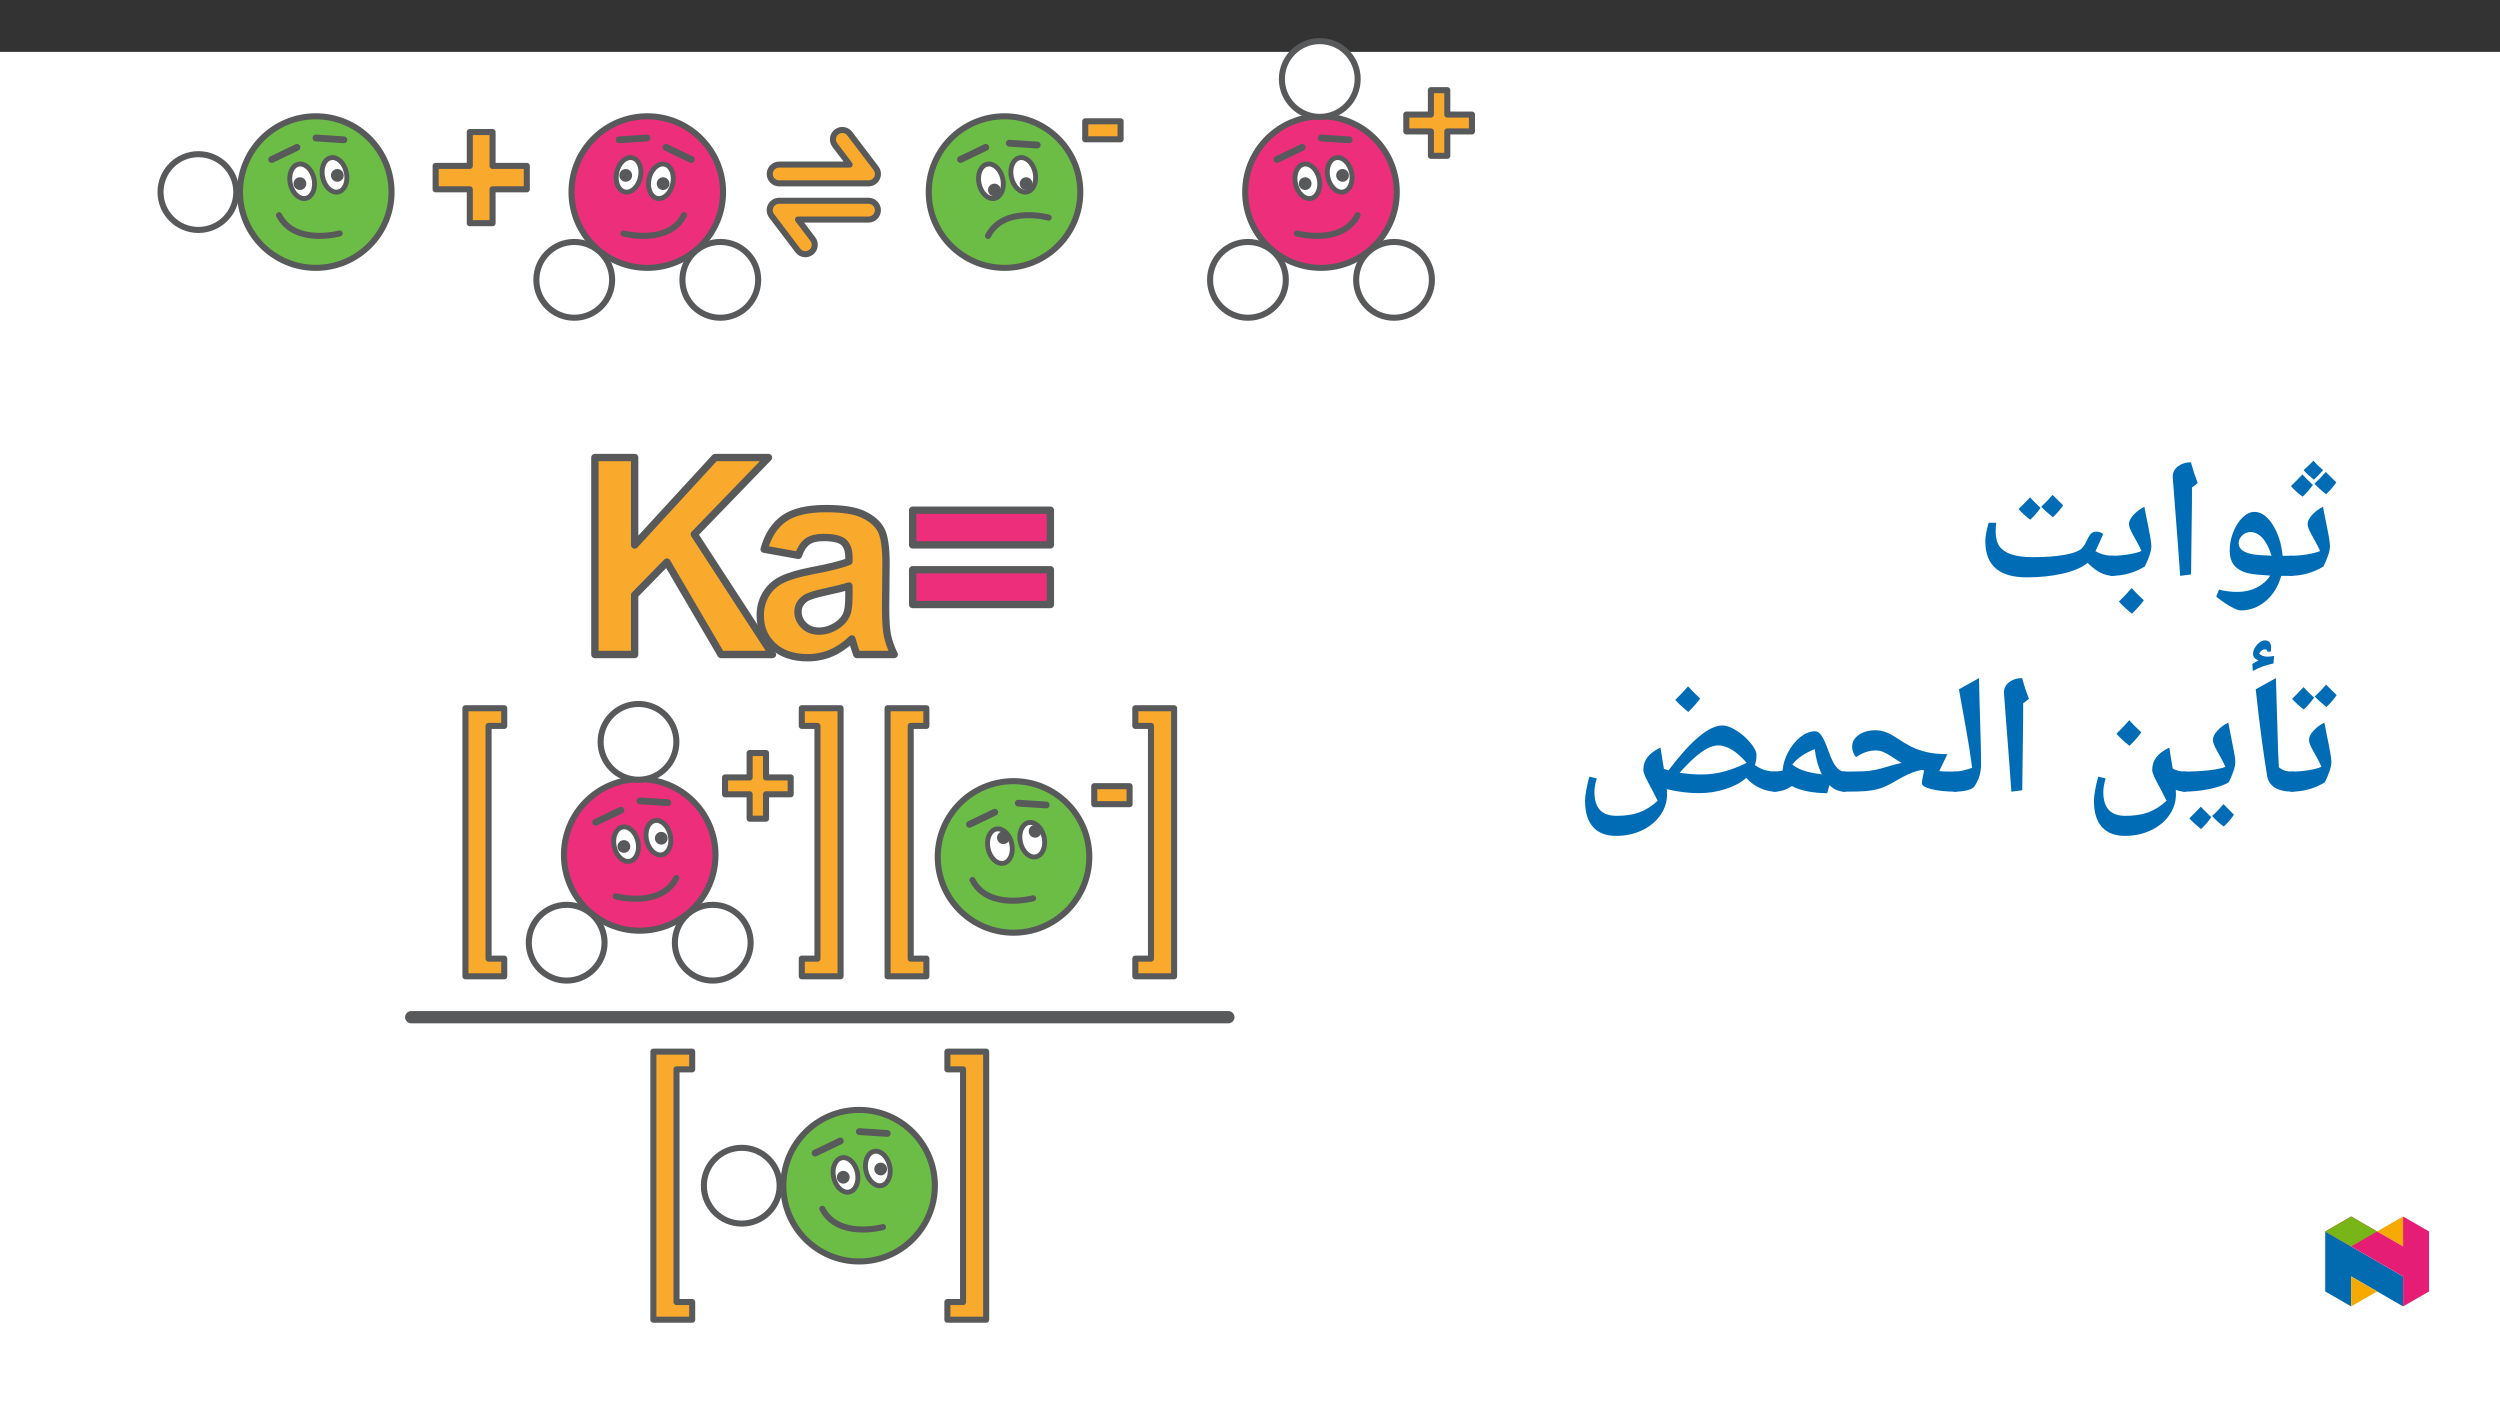 ﻿<?xml version="1.0" encoding="utf-8"?>
<svg xmlns="http://www.w3.org/2000/svg" xmlns:xlink="http://www.w3.org/1999/xlink" viewBox="0 0 960 540" version="1.1">
  <rect x="0" y="0" width="960" height="540" fill="#333333" stroke="none"/>
  <defs>
    <g>
      <symbol overflow="visible" id="glyph0-0">
        <path style="stroke:none;" d="M 13.25 0 L 13.25 -66.25 L 66.25 -66.25 L 66.25 0 Z M 14.906 -1.656 L 64.594 -1.656 L 64.594 -64.594 L 14.906 -64.594 Z M 14.906 -1.656 " />
      </symbol>
      <symbol overflow="visible" id="glyph0-1">
        <path style="stroke:none;" d="M 7.922 0 L 7.922 -75.875 L 23.234 -75.875 L 23.234 -42.188 L 54.188 -75.875 L 74.797 -75.875 L 46.219 -46.328 L 76.344 0 L 56.516 0 L 35.656 -35.609 L 23.234 -22.922 L 23.234 0 Z M 7.922 0 " />
      </symbol>
      <symbol overflow="visible" id="glyph0-2">
        <path style="stroke:none;" d="M 18.484 -38.203 L 5.281 -40.578 C 6.758 -45.891 9.312 -49.82 12.938 -52.375 C 16.562 -54.926 21.945 -56.203 29.094 -56.203 C 35.57 -56.203 40.398 -55.438 43.578 -53.906 C 46.754 -52.375 48.988 -50.426 50.281 -48.062 C 51.57 -45.695 52.219 -41.359 52.219 -35.047 L 52.062 -18.062 C 52.062 -13.227 52.297 -9.664 52.766 -7.375 C 53.234 -5.082 54.102 -2.625 55.375 0 L 41 0 C 40.613 -0.969 40.145 -2.398 39.594 -4.297 C 39.352 -5.16 39.18 -5.727 39.078 -6 C 36.586 -3.582 33.926 -1.77 31.094 -0.562 C 28.27 0.645 25.254 1.25 22.047 1.25 C 16.391 1.25 11.93 -0.285 8.672 -3.359 C 5.41 -6.43 3.781 -10.316 3.781 -15.016 C 3.781 -18.117 4.52 -20.883 6 -23.312 C 7.488 -25.75 9.566 -27.613 12.234 -28.906 C 14.91 -30.195 18.77 -31.328 23.812 -32.297 C 30.602 -33.578 35.312 -34.77 37.938 -35.875 L 37.938 -37.312 C 37.938 -40.113 37.242 -42.109 35.859 -43.297 C 34.484 -44.484 31.879 -45.078 28.047 -45.078 C 25.461 -45.078 23.445 -44.566 22 -43.547 C 20.551 -42.535 19.379 -40.754 18.484 -38.203 Z M 37.938 -26.391 C 36.07 -25.773 33.117 -25.035 29.078 -24.172 C 25.047 -23.305 22.41 -22.461 21.172 -21.641 C 19.273 -20.285 18.328 -18.578 18.328 -16.516 C 18.328 -14.473 19.082 -12.707 20.594 -11.219 C 22.113 -9.738 24.047 -9 26.391 -9 C 29.016 -9 31.52 -9.863 33.906 -11.594 C 35.664 -12.906 36.82 -14.508 37.375 -16.406 C 37.75 -17.645 37.938 -20.008 37.938 -23.5 Z M 37.938 -26.391 " />
      </symbol>
      <symbol overflow="visible" id="glyph0-3">
        <path style="stroke:none;" d="M 4.406 -42.234 L 4.406 -55.594 L 57.453 -55.594 L 57.453 -42.234 Z M 4.406 -19.25 L 4.406 -32.656 L 57.453 -32.656 L 57.453 -19.25 Z M 4.406 -19.25 " />
      </symbol>
      <symbol overflow="visible" id="glyph1-0">
        <path style="stroke:none;" d="M 8.75 0 L 8.75 -43.75 L 43.75 -43.75 L 43.75 0 Z M 9.844 -1.094 L 42.656 -1.094 L 42.656 -42.656 L 9.844 -42.656 Z M 9.844 -1.094 " />
      </symbol>
      <symbol overflow="visible" id="glyph1-1">
        <path style="stroke:none;" d="M 16.031 -7.219 L 16.031 -20.234 L 2.906 -20.234 L 2.906 -29.219 L 16.031 -29.219 L 16.031 -42.25 L 24.781 -42.25 L 24.781 -29.219 L 37.938 -29.219 L 37.938 -20.234 L 24.781 -20.234 L 24.781 -7.219 Z M 16.031 -7.219 " />
      </symbol>
      <symbol overflow="visible" id="glyph2-0">
        <path style="stroke:none;" d="M 6.25 0 L 6.25 -31.25 L 31.25 -31.25 L 31.25 0 Z M 7.031 -0.781 L 30.469 -0.781 L 30.469 -30.469 L 7.031 -30.469 Z M 7.031 -0.781 " />
      </symbol>
      <symbol overflow="visible" id="glyph2-1">
        <path style="stroke:none;" d="M 11.453 -5.156 L 11.453 -14.453 L 2.078 -14.453 L 2.078 -20.875 L 11.453 -20.875 L 11.453 -30.172 L 17.703 -30.172 L 17.703 -20.875 L 27.094 -20.875 L 27.094 -14.453 L 17.703 -14.453 L 17.703 -5.156 Z M 11.453 -5.156 " />
      </symbol>
      <symbol overflow="visible" id="glyph2-2">
        <path style="stroke:none;" d="M 2.812 -9.547 L 2.812 -16.406 L 16.281 -16.406 L 16.281 -9.547 Z M 2.812 -9.547 " />
      </symbol>
      <symbol overflow="visible" id="glyph3-0">
        <path style="stroke:none;" d="M 6.125 -46.406 L 32.812 -46.406 L 32.812 0 L 6.125 0 Z M 9.422 -3.297 L 29.516 -3.297 L 29.516 -43.094 L 9.422 -43.094 Z M 9.422 -3.297 " />
      </symbol>
      <symbol overflow="visible" id="glyph3-1">
        <path style="stroke:none;" d="M 0 -0.578 C -0.363 -0.578 -0.547 -0.754 -0.547 -1.109 L -0.547 -7.75 C -0.547 -8.102 -0.363 -8.281 0 -8.281 C 2.156 -8.281 4.32 -8.453 6.5 -8.797 C 8.688 -9.148 10.379 -9.594 11.578 -10.125 C 11.016 -11.395 10.445 -12.539 9.875 -13.562 C 9.301 -14.594 8.785 -15.523 8.328 -16.359 C 7.879 -17.191 7.508 -17.945 7.219 -18.625 C 6.938 -19.301 6.797 -19.926 6.797 -20.5 C 6.797 -21.562 7.379 -22.727 8.547 -24 C 9.723 -25.27 11.109 -26.305 12.703 -27.109 L 13.516 -22.859 C 14.766 -17.035 15.391 -13.414 15.391 -12 C 15.391 -11 15.141 -9.781 14.641 -8.344 C 14.148 -6.906 13.555 -5.508 12.859 -4.156 C 8.922 -1.77 4.633 -0.578 0 -0.578 Z M 9.016 -31.859 Z M 8.25 3.75 Z M 8.828 -35.484 C 7.555 -33.723 6.234 -32.223 4.859 -30.984 C 2.973 -32.398 1.488 -33.754 0.406 -35.047 L 2.734 -37.359 L 4.828 -39.516 C 5.586 -38.609 6.922 -37.266 8.828 -35.484 Z M 17.828 -36.469 C 16.711 -34.844 15.406 -33.32 13.906 -31.906 C 12.102 -33.32 10.609 -34.676 9.422 -35.969 C 10.734 -37.145 12.18 -38.645 13.766 -40.469 C 14.297 -39.895 15.648 -38.562 17.828 -36.469 Z M 12.75 -41.141 C 10.938 -39.148 9.754 -37.93 9.203 -37.484 C 7.398 -38.941 6.086 -40.172 5.266 -41.172 C 7.047 -42.773 8.297 -43.988 9.016 -44.812 C 9.961 -43.695 11.207 -42.473 12.75 -41.141 Z M 9.016 -46.406 Z M 9.297 -31.578 Z M 9.297 -31.578 " />
      </symbol>
      <symbol overflow="visible" id="glyph3-2">
        <path style="stroke:none;" d="M 32.281 -0.578 L 28.281 -0.578 C 27.156 3.461 25.172 6.688 22.328 9.094 C 19.484 11.5 16.273 12.703 12.703 12.703 C 11.867 12.703 10.504 12.16 8.609 11.078 C 6.723 9.992 4.961 8.766 3.328 7.391 L 4.375 4.703 C 6.688 5.297 9.055 5.594 11.484 5.594 C 14.234 5.594 16.711 5.023 18.922 3.891 C 21.141 2.754 22.852 1.234 24.062 -0.672 C 20.332 -0.879 17.633 -1.156 15.969 -1.5 C 14.312 -1.852 12.91 -2.422 11.766 -3.203 C 10.629 -3.984 9.801 -4.957 9.281 -6.125 C 8.758 -7.289 8.5 -8.695 8.5 -10.344 C 8.5 -12.719 8.953 -15.062 9.859 -17.375 C 10.773 -19.695 11.973 -21.57 13.453 -23 C 14.93 -24.426 16.438 -25.141 17.969 -25.141 C 20.551 -25.141 22.891 -23.508 24.984 -20.25 C 27.078 -16.988 28.352 -13 28.812 -8.281 L 32.281 -8.281 C 32.633 -8.281 32.812 -8.102 32.812 -7.75 L 32.812 -1.109 C 32.812 -0.754 32.633 -0.578 32.281 -0.578 Z M 16.5 -17.391 C 15.227 -17.391 14.148 -16.945 13.266 -16.062 C 12.379 -15.176 11.938 -14.203 11.938 -13.141 C 11.938 -10.742 14.07 -9.266 18.344 -8.703 C 19.27 -8.566 21.344 -8.438 24.562 -8.312 C 23.656 -11.258 22.504 -13.508 21.109 -15.062 C 19.711 -16.613 18.176 -17.391 16.5 -17.391 Z M 17.609 -29.891 Z M 14.281 15.875 Z M 17.297 -39.109 Z M 17.297 -39.109 " />
      </symbol>
      <symbol overflow="visible" id="glyph3-3">
        <path style="stroke:none;" d="M 12.375 -29.047 L 12.031 -1.109 L 7.844 -0.578 L 7.109 -10.891 L 4.984 -38.656 C 4.984 -40.281 5.66 -41.609 7.016 -42.641 C 8.367 -43.672 10.02 -44.188 11.969 -44.188 C 12.707 -41.445 13.582 -38.781 14.594 -36.188 L 12.375 -34.5 Z M 9.203 -47.359 Z M 9.812 3.75 Z M 9.812 3.75 " />
      </symbol>
      <symbol overflow="visible" id="glyph3-4">
        <path style="stroke:none;" d="M 0 -0.578 C -0.363 -0.578 -0.547 -0.754 -0.547 -1.109 L -0.547 -7.75 C -0.547 -8.102 -0.363 -8.281 0 -8.281 C 2.156 -8.281 4.32 -8.453 6.5 -8.797 C 8.688 -9.148 10.379 -9.594 11.578 -10.125 C 11.016 -11.395 10.445 -12.539 9.875 -13.562 C 9.301 -14.594 8.785 -15.523 8.328 -16.359 C 7.879 -17.191 7.508 -17.945 7.219 -18.625 C 6.938 -19.301 6.797 -19.926 6.797 -20.5 C 6.797 -21.562 7.379 -22.727 8.547 -24 C 9.723 -25.27 11.109 -26.305 12.703 -27.109 L 13.516 -22.859 C 14.766 -17.035 15.391 -13.414 15.391 -12 C 15.391 -11 15.141 -9.781 14.641 -8.344 C 14.148 -6.906 13.555 -5.508 12.859 -4.156 C 8.922 -1.77 4.633 -0.578 0 -0.578 Z M 9.016 -31.859 Z M 8.25 3.75 Z M 12.5 8.797 C 11.508 10.234 9.988 11.957 7.938 13.969 C 5.645 12.082 3.973 10.523 2.922 9.297 C 4.629 7.629 6.27 5.906 7.844 4.125 C 8.914 5.375 10.469 6.93 12.5 8.797 Z M 7.844 2.547 Z M 7.938 14.594 Z M 7.844 3.484 Z M 7.938 9.047 Z M 7.938 9.047 " />
      </symbol>
      <symbol overflow="visible" id="glyph3-5">
        <path style="stroke:none;" d="M 20.406 0 C 9.82 0 4.531 -4.625 4.531 -13.875 C 4.531 -15.645 4.957 -18.016 5.812 -20.984 L 8.734 -20.984 C 8.691 -20.785 8.641 -20.305 8.578 -19.547 C 8.523 -18.785 8.5 -18.195 8.5 -17.781 C 8.5 -15.238 8.984 -13.285 9.953 -11.922 C 10.93 -10.555 12.469 -9.52 14.562 -8.812 C 16.656 -8.102 19.395 -7.75 22.781 -7.75 C 27.352 -7.75 31.289 -8.023 34.594 -8.578 C 37.895 -9.141 40.141 -9.91 41.328 -10.891 C 41.742 -11.242 42.113 -11.664 42.438 -12.156 C 42.77 -12.645 43.191 -13.438 43.703 -14.531 C 44.316 -15.844 44.875 -16.672 45.375 -17.016 C 45.883 -17.367 46.477 -17.547 47.156 -17.547 C 48.219 -17.547 49.098 -17.238 49.797 -16.625 L 48.406 -13.484 L 46.812 -10 L 48.656 -9.172 C 50.113 -8.578 51.816 -8.281 53.766 -8.281 C 54.117 -8.281 54.297 -8.102 54.297 -7.75 L 54.297 -1.109 C 54.297 -0.754 54.117 -0.578 53.766 -0.578 C 52.086 -0.578 50.469 -0.953 48.906 -1.703 C 47.344 -2.453 45.648 -3.734 43.828 -5.547 C 41.629 -3.773 38.441 -2.406 34.266 -1.438 C 30.086 -0.477 25.469 0 20.406 0 Z M 26.281 -22.562 Z M 29.734 3.75 Z M 25.734 -26.688 C 24.648 -25.102 23.328 -23.582 21.766 -22.125 C 19.898 -23.582 18.414 -24.945 17.312 -26.219 L 19.641 -28.562 L 21.703 -30.719 C 22.504 -29.789 23.848 -28.445 25.734 -26.688 Z M 34.422 -27.641 C 33.297 -26.016 31.984 -24.492 30.484 -23.078 C 28.691 -24.492 27.203 -25.848 26.016 -27.141 C 27.598 -28.598 29.047 -30.109 30.359 -31.672 C 31.141 -30.848 32.492 -29.504 34.422 -27.641 Z M 25.922 -33.266 Z M 25.891 -22.125 Z M 25.891 -22.125 " />
      </symbol>
      <symbol overflow="visible" id="glyph3-6">
        <path style="stroke:none;" d="M 8.734 -36.688 C 7.648 -35.102 6.328 -33.582 4.766 -32.125 C 2.898 -33.582 1.414 -34.945 0.312 -36.219 L 2.641 -38.562 L 4.703 -40.719 C 5.504 -39.789 6.848 -38.445 8.734 -36.688 Z M 17.422 -37.641 C 16.297 -36.016 14.984 -34.492 13.484 -33.078 C 11.691 -34.492 10.203 -35.848 9.016 -37.141 C 10.598 -38.598 12.047 -40.109 13.359 -41.672 C 14.141 -40.848 15.492 -39.504 17.422 -37.641 Z M 8.922 -43.266 Z M 8.891 -32.125 Z M 0 -0.578 C -0.363 -0.578 -0.547 -0.754 -0.547 -1.109 L -0.547 -7.75 C -0.547 -8.102 -0.363 -8.281 0 -8.281 C 2.156 -8.281 4.32 -8.453 6.5 -8.797 C 8.688 -9.148 10.379 -9.594 11.578 -10.125 C 11.016 -11.395 10.445 -12.539 9.875 -13.562 C 9.301 -14.594 8.785 -15.523 8.328 -16.359 C 7.879 -17.191 7.508 -17.945 7.219 -18.625 C 6.938 -19.301 6.797 -19.926 6.797 -20.5 C 6.797 -21.562 7.379 -22.727 8.547 -24 C 9.723 -25.27 11.109 -26.305 12.703 -27.109 L 13.516 -22.859 C 14.766 -17.035 15.391 -13.414 15.391 -12 C 15.391 -11 15.141 -9.781 14.641 -8.344 C 14.148 -6.906 13.555 -5.508 12.859 -4.156 C 8.922 -1.77 4.633 -0.578 0 -0.578 Z M 9.016 -31.859 Z M 8.25 3.75 Z M 8.25 3.75 " />
      </symbol>
      <symbol overflow="visible" id="glyph3-7">
        <path style="stroke:none;" d="M 19.844 -1.109 C 19.844 -0.754 19.66 -0.578 19.297 -0.578 C 13.305 -0.578 9.977 -2.633 9.312 -6.75 C 8.645 -10.863 7.957 -15.516 7.25 -20.703 C 6.539 -25.898 5.773 -32.297 4.953 -39.891 L 12.703 -44.188 L 13.609 -14.406 L 13.609 -15.047 L 13.844 -9.938 C 14.625 -9.301 15.445 -8.859 16.312 -8.609 C 17.176 -8.367 18.211 -8.25 19.422 -8.25 C 19.703 -8.25 19.844 -8.082 19.844 -7.75 Z M 8.312 -47.359 Z M 11.266 3.75 Z M 9.312 -54.453 L 9.312 -54.609 C 9.312 -55.016 9.047 -55.219 8.516 -55.219 C 7.586 -55.219 6.836 -54.676 6.266 -53.594 C 7.047 -52.812 8.113 -52.422 9.469 -52.422 C 10.207 -52.422 11.055 -52.516 12.016 -52.703 L 11.766 -49.812 C 10.191 -49.457 8.867 -49.094 7.797 -48.719 C 6.734 -48.352 5.41 -47.754 3.828 -46.922 L 3.672 -49.625 L 6.016 -51.031 C 4.617 -51.508 3.922 -52.332 3.922 -53.5 C 3.922 -54.664 4.426 -55.816 5.438 -56.953 C 6.457 -58.098 7.461 -58.672 8.453 -58.672 C 10.066 -58.672 10.875 -57.695 10.875 -55.75 C 10.875 -55.156 10.773 -54.648 10.578 -54.234 Z M 6.875 -61.219 Z M 8.266 -47.25 Z M 8.266 -47.25 " />
      </symbol>
      <symbol overflow="visible" id="glyph3-8">
        <path style="stroke:none;" d="M 0 -0.578 C -0.363 -0.578 -0.547 -0.754 -0.547 -1.109 L -0.547 -7.75 C -0.547 -8.102 -0.363 -8.281 0 -8.281 C 3.406 -8.281 6.625 -8.445 9.656 -8.781 C 12.695 -9.125 14.82 -9.57 16.031 -10.125 C 15.457 -11.395 14.883 -12.539 14.312 -13.562 C 13.738 -14.594 13.223 -15.523 12.766 -16.359 C 12.316 -17.191 11.945 -17.945 11.656 -18.625 C 11.375 -19.301 11.234 -19.926 11.234 -20.5 C 11.234 -21.539 11.805 -22.703 12.953 -23.984 C 14.109 -25.266 15.504 -26.305 17.141 -27.109 L 17.969 -22.859 C 18.582 -19.805 19.047 -17.453 19.359 -15.797 C 19.68 -14.148 19.844 -12.883 19.844 -12 C 19.844 -11 19.594 -9.781 19.094 -8.344 C 18.594 -6.906 17.992 -5.508 17.297 -4.156 C 15.516 -3.082 12.992 -2.219 9.734 -1.562 C 6.484 -0.906 3.238 -0.578 0 -0.578 Z M 12.5 -31.859 Z M 11.422 3.75 Z M 10.609 9.219 C 9.535 10.801 8.219 12.328 6.656 13.797 C 4.551 12.055 3.066 10.68 2.203 9.672 L 4.516 7.344 L 6.578 5.188 C 7.148 5.844 8.492 7.188 10.609 9.219 Z M 19.312 8.266 C 18.445 9.617 17.145 11.145 15.406 12.844 C 13.477 11.332 11.977 9.969 10.906 8.75 C 12.281 7.562 13.738 6.047 15.281 4.203 C 15.531 4.484 16.875 5.836 19.312 8.266 Z M 10.969 4.203 Z M 10.938 14.422 Z M 10.938 9.344 Z M 10.938 9.344 " />
      </symbol>
      <symbol overflow="visible" id="glyph3-9">
        <path style="stroke:none;" d="M 40.047 -1.109 C 40.047 -0.754 39.859 -0.578 39.484 -0.578 C 38.234 -0.578 37.016 -0.805 35.828 -1.266 L 35.891 0.469 C 35.891 3.352 35.02 6.031 33.281 8.5 C 31.551 10.977 29.18 12.914 26.172 14.312 C 23.172 15.707 19.895 16.406 16.344 16.406 C 12.445 16.406 9.484 15.258 7.453 12.969 C 5.422 10.688 4.406 7.379 4.406 3.047 C 4.406 0.867 4.945 -2.258 6.031 -6.344 L 8.891 -5.656 C 8.297 -3.688 8 -1.957 8 -0.469 C 8 2.613 8.695 4.91 10.094 6.422 C 11.488 7.941 13.625 8.703 16.5 8.703 C 19.926 8.703 22.836 8.258 25.234 7.375 C 27.641 6.5 29.988 5.016 32.281 2.922 L 30.438 -0.734 C 28.938 -3.484 27.953 -5.383 27.484 -6.438 C 27.016 -7.5 26.781 -8.336 26.781 -8.953 C 26.781 -10.797 27.312 -12.414 28.375 -13.812 C 29.438 -15.207 31.098 -16.441 33.359 -17.516 C 33.523 -16.141 33.957 -13.441 34.656 -9.422 C 36.094 -8.66 37.703 -8.281 39.484 -8.281 C 39.859 -8.281 40.047 -8.102 40.047 -7.75 Z M 17.703 -17.516 Z M 2.188 16.469 Z M 17.609 19.578 Z M 22.578 -23.344 C 21.547 -21.844 20.035 -20.117 18.047 -18.172 C 15.91 -19.898 14.238 -21.453 13.031 -22.828 C 15.02 -24.754 16.66 -26.484 17.953 -28.016 C 18.879 -26.953 20.422 -25.395 22.578 -23.344 Z M 18.047 -17.531 Z M 17.984 -29.594 Z M 17.984 -29.594 " />
      </symbol>
      <symbol overflow="visible" id="glyph3-10">
        <path style="stroke:none;" d="M 1.781 -39.891 L 9.484 -44.188 C 9.641 -37.031 9.812 -30.688 10 -25.156 C 10.188 -19.625 10.281 -14.867 10.281 -10.891 C 10.281 -7.898 9.438 -5.141 7.75 -2.609 C 7.32 -1.973 6.398 -1.473 4.984 -1.109 C 3.566 -0.754 1.906 -0.578 0 -0.578 C -0.363 -0.578 -0.547 -0.754 -0.547 -1.109 L -0.547 -7.75 C -0.547 -8.102 -0.363 -8.281 0 -8.281 C 1.945 -8.281 4.234 -8.77 6.859 -9.75 C 6.516 -12.301 6.148 -14.828 5.766 -17.328 C 5.391 -19.828 4.062 -27.348 1.781 -39.891 Z M 5.141 -47.359 Z M 7.484 3.75 Z M 7.484 3.75 " />
      </symbol>
      <symbol overflow="visible" id="glyph3-11">
        <path style="stroke:none;" d="M 0 -0.578 C -0.363 -0.578 -0.547 -0.754 -0.547 -1.109 L -0.547 -7.75 C -0.547 -8.102 -0.363 -8.281 0 -8.281 C 4.781 -8.281 8.008 -8.367 9.688 -8.547 C 11.375 -8.734 12.969 -9.047 14.469 -9.484 C 18.219 -10.609 20.852 -11.328 22.375 -11.641 L 21.141 -12.344 L 18.828 -13.844 C 17.453 -14.77 16.289 -15.426 15.344 -15.812 C 14.406 -16.207 13.469 -16.406 12.531 -16.406 C 11.238 -16.406 10 -16.211 8.812 -15.828 C 7.633 -15.453 6.316 -14.801 4.859 -13.875 C 4.473 -14.25 4.125 -14.816 3.812 -15.578 C 3.508 -16.336 3.359 -17.07 3.359 -17.781 C 3.359 -19.633 4.203 -21.16 5.891 -22.359 C 7.586 -23.555 9.727 -24.156 12.312 -24.156 C 13.688 -24.156 15.016 -23.914 16.297 -23.438 C 17.578 -22.957 19.02 -22.18 20.625 -21.109 C 22.57 -19.797 24.363 -18.723 26 -17.891 C 27.645 -17.066 29.582 -16.375 31.812 -15.812 C 34.051 -15.258 36.766 -14.984 39.953 -14.984 L 36.812 -8.469 L 38.438 -8.344 L 43.266 -8.281 C 43.617 -8.281 43.797 -8.102 43.797 -7.75 L 43.797 -1.109 C 43.797 -0.754 43.617 -0.578 43.266 -0.578 C 39.598 -0.578 36.492 -0.891 33.953 -1.516 C 31.422 -2.148 30.156 -2.895 30.156 -3.75 C 30.156 -4.508 30.441 -6.172 31.016 -8.734 L 30.062 -8.922 L 28 -8.438 C 25.812 -7.781 23.219 -6.555 20.219 -4.766 C 18.863 -3.93 17.566 -3.238 16.328 -2.688 C 15.086 -2.145 13.895 -1.727 12.75 -1.438 C 11.613 -1.156 10.223 -0.941 8.578 -0.797 C 6.941 -0.648 4.082 -0.578 0 -0.578 Z M 18.797 -28.906 Z M 20.688 3.75 Z M 20.688 3.75 " />
      </symbol>
      <symbol overflow="visible" id="glyph3-12">
        <path style="stroke:none;" d="M 27.969 -1.266 C 27.969 -0.805 27.723 -0.578 27.234 -0.578 C 25.055 -0.578 23.109 -1.41 21.391 -3.078 L 20.5 0 C 17.727 0 15.148 -0.242 12.766 -0.734 C 10.391 -1.234 8.453 -1.898 6.953 -2.734 C 5.742 -1.93 4.598 -1.367 3.516 -1.047 C 2.441 -0.734 1.27 -0.578 0 -0.578 C -0.363 -0.578 -0.547 -0.754 -0.547 -1.109 L -0.547 -7.75 C -0.547 -8.102 -0.363 -8.281 0 -8.281 C 0.969 -8.281 1.953 -8.383 2.953 -8.594 L 3.391 -8.703 C 3.566 -11.086 4.305 -13.484 5.609 -15.891 C 6.922 -18.305 8.492 -20.223 10.328 -21.641 C 12.16 -23.055 14.02 -23.766 15.906 -23.766 C 16.789 -23.766 17.613 -23.195 18.375 -22.062 C 19.133 -20.938 20.035 -18.926 21.078 -16.031 C 22.004 -13.363 22.957 -11.406 23.938 -10.156 C 24.926 -8.906 26.023 -8.281 27.234 -8.281 C 27.723 -8.281 27.969 -8.07 27.969 -7.656 Z M 15.75 -16.891 C 11.938 -15.422 9.055 -13.453 7.109 -10.984 C 9.41 -9.098 13.07 -7.867 18.094 -7.297 L 18.469 -7.234 C 17.051 -10.066 16.145 -13.285 15.75 -16.891 Z M 13.297 -28.531 Z M 15.391 3.75 Z M 15.391 3.75 " />
      </symbol>
      <symbol overflow="visible" id="glyph3-13">
        <path style="stroke:none;" d="M 78.234 -1.109 C 78.234 -0.754 78.039 -0.578 77.656 -0.578 C 75.602 -0.578 73.566 -1.039 71.547 -1.969 C 69.523 -2.895 67.773 -4.195 66.297 -5.875 L 66.047 -5.656 C 64.078 -3.938 61.453 -2.562 58.172 -1.531 C 54.891 -0.508 51.555 0 48.172 0 C 44.203 0 40.078 -0.508 35.797 -1.531 L 35.891 0.469 C 35.891 3.352 35.02 6.031 33.281 8.5 C 31.551 10.977 29.18 12.914 26.172 14.312 C 23.172 15.707 19.895 16.406 16.344 16.406 C 12.445 16.406 9.484 15.258 7.453 12.969 C 5.422 10.688 4.406 7.379 4.406 3.047 C 4.406 0.867 4.945 -2.258 6.031 -6.344 L 8.891 -5.656 C 8.297 -3.688 8 -1.957 8 -0.469 C 8 2.613 8.695 4.91 10.094 6.422 C 11.488 7.941 13.625 8.703 16.5 8.703 C 19.926 8.703 22.836 8.258 25.234 7.375 C 27.641 6.5 29.988 5.016 32.281 2.922 L 30.438 -0.734 C 28.938 -3.484 27.953 -5.383 27.484 -6.438 C 27.016 -7.5 26.781 -8.336 26.781 -8.953 C 26.781 -10.797 27.312 -12.414 28.375 -13.812 C 29.438 -15.207 31.098 -16.441 33.359 -17.516 C 33.398 -17.266 33.438 -17.008 33.469 -16.75 C 33.5 -16.5 33.906 -14.023 34.688 -9.328 L 36.438 -8.766 C 45.133 -20.254 52.02 -26 57.094 -26 C 58.664 -26 60.477 -25.348 62.531 -24.047 C 64.582 -22.742 66.379 -21.164 67.922 -19.312 C 69.461 -17.457 70.234 -15.906 70.234 -14.656 C 70.234 -13.238 70.023 -11.941 69.609 -10.766 L 70.906 -9.969 C 72.875 -8.844 75.125 -8.281 77.656 -8.281 C 78.039 -8.281 78.234 -8.102 78.234 -7.75 Z M 48.812 -7.172 C 51.945 -7.172 54.879 -7.531 57.609 -8.25 C 60.336 -8.969 63.285 -10.098 66.453 -11.641 C 62.566 -16.109 58.91 -18.344 55.484 -18.344 C 54.211 -18.344 52.797 -17.93 51.234 -17.109 C 49.68 -16.285 47.988 -15.047 46.156 -13.391 C 44.332 -11.742 42.52 -9.883 40.719 -7.812 C 43.895 -7.383 46.594 -7.172 48.812 -7.172 Z M 43.578 -30.75 Z M 53 4.953 Z M 48.578 -36.344 C 47.547 -34.844 46.035 -33.117 44.047 -31.172 C 41.91 -32.898 40.238 -34.453 39.031 -35.828 C 41.02 -37.754 42.66 -39.484 43.953 -41.016 C 44.879 -39.953 46.422 -38.395 48.578 -36.344 Z M 44.047 -30.531 Z M 43.984 -42.594 Z M 43.984 -42.594 " />
      </symbol>
    </g>
    <clipPath id="clip3">
      <path d="M 8 15 L 76.672 15 L 76.672 92 L 8 92 Z M 8 15 " />
    </clipPath>
    <clipPath id="clip2">
      <rect width="77" height="132" />
    </clipPath>
    <g id="surface8" clip-path="url(#clip2)">
      <g clip-path="url(#clip3)" clip-rule="nonzero">
        <g style="fill:rgb(97.6%,66.699%,17.299%);fill-opacity:1;">
          <use xlink:href="#glyph0-1" x="0.543" y="91.333" />
        </g>
      </g>
    </g>
    <clipPath id="clip4">
      <path d="M 0.129 0.266 L 81 0.266 L 81 133.527 L 0.129 133.527 Z M 0.129 0.266 " />
    </clipPath>
    <clipPath id="clip5">
      <rect width="81" height="134" />
    </clipPath>
    <g id="surface11" clip-path="url(#clip5)">
      <path style="fill:none;stroke-width:3.326;stroke-linecap:round;stroke-linejoin:round;stroke:rgb(34.499%,34.9%,35.699%);stroke-opacity:1;stroke-miterlimit:4;" d="M 0.002 0.001 L 0.002 26.89 L 14.57 41.762 L 39.028 0.001 L 62.277 0.001 L 26.951 54.326 L 60.457 88.986 L 36.298 88.986 L 0.002 49.468 L 0.002 88.986 L -17.967 88.986 L -17.967 0.001 Z M 0.002 0.001 " transform="matrix(0.85,0,0,-0.85,24.709,92.333)" />
    </g>
    <clipPath id="clip6">
      <rect width="59" height="132" />
    </clipPath>
    <g id="surface14" clip-path="url(#clip6)">
      <g style="fill:rgb(97.6%,66.699%,17.299%);fill-opacity:1;">
        <use xlink:href="#glyph0-2" x="0.169" y="91.333" />
      </g>
    </g>
    <clipPath id="clip7">
      <path d="M 67 0.266 L 130 0.266 L 130 133.527 L 67 133.527 Z M 67 0.266 " />
    </clipPath>
    <clipPath id="clip8">
      <rect width="63" height="134" />
    </clipPath>
    <g id="surface17" clip-path="url(#clip8)">
      <path style="fill:none;stroke-width:3.326;stroke-linecap:round;stroke-linejoin:round;stroke:rgb(34.499%,34.9%,35.699%);stroke-opacity:1;stroke-miterlimit:4;" d="M 0.001 -0.002 C 1.701 1.193 4.068 1.79 7.101 1.79 C 11.595 1.79 14.647 1.092 16.269 -0.306 C 17.887 -1.698 18.695 -4.037 18.695 -7.314 L 18.695 -9.014 C 15.621 -10.31 10.097 -11.707 2.124 -13.201 C -3.786 -14.336 -8.308 -15.659 -11.442 -17.181 C -14.577 -18.697 -17.017 -20.88 -18.754 -23.734 C -20.496 -26.588 -21.364 -29.832 -21.364 -33.476 C -21.364 -38.977 -19.453 -43.532 -15.629 -47.135 C -11.805 -50.733 -6.576 -52.534 0.06 -52.534 C 3.824 -52.534 7.363 -51.827 10.681 -50.411 C 13.999 -48.996 17.119 -46.873 20.033 -44.037 C 20.152 -44.363 20.354 -45.03 20.639 -46.041 C 21.283 -48.265 21.83 -49.947 22.275 -51.078 L 39.15 -51.078 C 37.652 -48.003 36.632 -45.122 36.085 -42.429 C 35.538 -39.74 35.267 -35.563 35.267 -29.897 L 35.451 -9.984 C 35.451 -2.58 34.688 2.507 33.172 5.278 C 31.655 8.054 29.036 10.338 25.313 12.139 C 21.586 13.941 15.924 14.842 8.314 14.842 C -0.059 14.842 -6.373 13.343 -10.624 10.347 C -14.871 7.355 -17.867 2.741 -19.604 -3.49 L -4.126 -6.284 C -3.074 -3.288 -1.7 -1.192 0.001 -0.002 Z M 18.695 -23.522 C 18.695 -27.608 18.475 -30.379 18.029 -31.836 C 17.381 -34.065 16.025 -35.944 13.962 -37.484 C 11.168 -39.506 8.236 -40.517 5.161 -40.517 C 2.409 -40.517 0.143 -39.648 -1.64 -37.907 C -3.419 -36.17 -4.31 -34.106 -4.31 -31.716 C -4.31 -29.29 -3.198 -27.286 -0.969 -25.705 C 0.483 -24.736 3.581 -23.743 8.314 -22.732 C 13.052 -21.721 16.508 -20.852 18.695 -20.122 Z M 18.695 -23.522 " transform="matrix(0.85,0,0,-0.85,24.097,48.916)" />
    </g>
    <clipPath id="clip9">
      <rect width="62" height="132" />
    </clipPath>
    <g id="surface20" clip-path="url(#clip9)">
      <g style="fill:rgb(92.899%,17.999%,47.8%);fill-opacity:1;">
        <use xlink:href="#glyph0-3" x="0.073" y="91.333" />
      </g>
    </g>
    <clipPath id="clip10">
      <path d="M 125 0.266 L 190.191 0.266 L 190.191 133.527 L 125 133.527 Z M 125 0.266 " />
    </clipPath>
    <clipPath id="clip11">
      <rect width="66" height="134" />
    </clipPath>
    <g id="surface22" clip-path="url(#clip11)">
      <path style="fill:none;stroke-width:3.326;stroke-linecap:round;stroke-linejoin:round;stroke:rgb(34.499%,34.9%,35.699%);stroke-opacity:1;stroke-miterlimit:4;" d="M 403.376 367.077 L 341.157 367.077 L 341.157 351.419 L 403.376 351.419 Z M 403.376 340.188 L 341.157 340.188 L 341.157 324.466 L 403.376 324.466 Z M 403.376 340.188 " transform="matrix(0.85,0,0,-0.85,-283.526,348.937)" />
    </g>
    <clipPath id="clip1">
      <rect width="191" height="134" />
    </clipPath>
    <g id="surface25" clip-path="url(#clip1)">
      <use xlink:href="#surface8" transform="matrix(1,0,0,1,1,1)" />
      <g clip-path="url(#clip4)" clip-rule="nonzero">
        <use xlink:href="#surface11" transform="matrix(1,0,0,1,0,-0)" />
      </g>
      <use xlink:href="#surface14" transform="matrix(1,0,0,1,69,1)" />
      <g clip-path="url(#clip7)" clip-rule="nonzero">
        <use xlink:href="#surface17" transform="matrix(1,0,0,1,67,-0)" />
      </g>
      <use xlink:href="#surface20" transform="matrix(1,0,0,1,127,1)" />
      <g clip-path="url(#clip10)" clip-rule="nonzero">
        <use xlink:href="#surface22" transform="matrix(1,0,0,1,125,-0)" />
      </g>
    </g>
    <clipPath id="clip12">
      <rect width="42" height="88" />
    </clipPath>
    <g id="surface28" clip-path="url(#clip12)">
      <g style="fill:rgb(97.6%,66.699%,17.299%);fill-opacity:1;">
        <use xlink:href="#glyph1-1" x="0.382" y="60.913" />
      </g>
    </g>
    <clipPath id="clip13">
      <rect width="44" height="90" />
    </clipPath>
    <g id="surface31" clip-path="url(#clip13)">
      <path style="fill:none;stroke-width:2.743;stroke-linecap:round;stroke-linejoin:round;stroke:rgb(34.499%,34.9%,35.699%);stroke-opacity:1;stroke-miterlimit:4;" d="M 0.001 -0.001 L 0.001 15.307 L 15.47 15.307 L 15.47 25.877 L 0.001 25.877 L 0.001 41.185 L -10.284 41.185 L -10.284 25.877 L -25.716 25.877 L -25.716 15.307 L -10.284 15.307 L -10.284 -0.001 Z M 0.001 -0.001 " transform="matrix(0.85,0,0,-0.85,26.144,54.706)" />
    </g>
    <clipPath id="clip14">
      <path d="M 60.473 58 L 92 58 L 92 90 L 60.473 90 Z M 60.473 58 " />
    </clipPath>
    <clipPath id="clip15">
      <rect width="31" height="63" />
    </clipPath>
    <g id="surface34" clip-path="url(#clip15)">
      <g style="fill:rgb(97.6%,66.699%,17.299%);fill-opacity:1;">
        <use xlink:href="#glyph2-1" x="0.933" y="44.029" />
      </g>
    </g>
    <clipPath id="clip16">
      <path d="M 536 20 L 568.516 20 L 568.516 86 L 536 86 Z M 536 20 " />
    </clipPath>
    <clipPath id="clip17">
      <rect width="33" height="66" />
    </clipPath>
    <g id="surface37" clip-path="url(#clip17)">
      <path style="fill:none;stroke-width:2.743;stroke-linecap:round;stroke-linejoin:round;stroke:rgb(34.499%,34.9%,35.699%);stroke-opacity:1;stroke-miterlimit:4;" d="M -0.002 -0.001 L -0.002 11.024 L 11.138 11.024 L 11.138 18.634 L -0.002 18.634 L -0.002 29.659 L -7.405 29.659 L -7.405 18.634 L -18.518 18.634 L -18.518 11.024 L -7.405 11.024 L -7.405 -0.001 Z M -0.002 -0.001 " transform="matrix(0.85,0,0,-0.85,19.763,39.839)" />
    </g>
    <clipPath id="clip18">
      <path d="M 491 14.617 L 523 14.617 L 523 47 L 491 47 Z M 491 14.617 " />
    </clipPath>
    <clipPath id="clip20">
      <path d="M 3 27 L 17.672 27 L 17.672 35 L 3 35 Z M 3 27 " />
    </clipPath>
    <clipPath id="clip19">
      <rect width="18" height="64" />
    </clipPath>
    <g id="surface40" clip-path="url(#clip19)">
      <g clip-path="url(#clip20)" clip-rule="nonzero">
        <g style="fill:rgb(97.6%,66.699%,17.299%);fill-opacity:1;">
          <use xlink:href="#glyph2-2" x="0.901" y="44.116" />
        </g>
      </g>
    </g>
    <clipPath id="clip21">
      <rect width="21" height="66" />
    </clipPath>
    <g id="surface43" clip-path="url(#clip21)">
      <path style="fill:none;stroke-width:2.743;stroke-linecap:round;stroke-linejoin:round;stroke:rgb(34.499%,34.9%,35.699%);stroke-opacity:1;stroke-miterlimit:4;" d="M 435.095 542.761 L 419.125 542.761 L 419.125 534.632 L 435.095 534.632 Z M 435.095 542.761 " transform="matrix(0.85,0,0,-0.85,-351.526,489.937)" />
    </g>
    <clipPath id="clip22">
      <path d="M 249 402 L 267 402 L 267 507.938 L 249 507.938 Z M 249 402 " />
    </clipPath>
    <clipPath id="clip23">
      <path d="M 362 402 L 380 402 L 380 507.938 L 362 507.938 Z M 362 402 " />
    </clipPath>
    <clipPath id="clip24">
      <rect width="30" height="63" />
    </clipPath>
    <g id="surface46" clip-path="url(#clip24)">
      <g style="fill:rgb(97.6%,66.699%,17.299%);fill-opacity:1;">
        <use xlink:href="#glyph2-1" x="0.323" y="43.564" />
      </g>
    </g>
    <clipPath id="clip25">
      <rect width="32" height="65" />
    </clipPath>
    <g id="surface49" clip-path="url(#clip25)">
      <path style="fill:none;stroke-width:2.743;stroke-linecap:round;stroke-linejoin:round;stroke:rgb(34.499%,34.9%,35.699%);stroke-opacity:1;stroke-miterlimit:4;" d="M -0.002 -0.001 L -0.002 11.024 L 11.138 11.024 L 11.138 18.634 L -0.002 18.634 L -0.002 29.659 L -7.405 29.659 L -7.405 18.634 L -18.517 18.634 L -18.517 11.024 L -7.405 11.024 L -7.405 -0.001 Z M -0.002 -0.001 " transform="matrix(0.85,0,0,-0.85,19.154,39.374)" />
    </g>
    <clipPath id="clip26">
      <rect width="18" height="63" />
    </clipPath>
    <g id="surface52" clip-path="url(#clip26)">
      <g style="fill:rgb(97.6%,66.699%,17.299%);fill-opacity:1;">
        <use xlink:href="#glyph2-2" x="0.358" y="43.419" />
      </g>
    </g>
    <clipPath id="clip27">
      <rect width="21" height="65" />
    </clipPath>
    <g id="surface51" clip-path="url(#clip27)">
      <path style="fill:none;stroke-width:2.743;stroke-linecap:round;stroke-linejoin:round;stroke:rgb(34.499%,34.9%,35.699%);stroke-opacity:1;stroke-miterlimit:4;" d="M 439.162 242.403 L 423.192 242.403 L 423.192 234.273 L 439.162 234.273 Z M 439.162 242.403 " transform="matrix(0.85,0,0,-0.85,-355.526,233.937)" />
    </g>
    <clipPath id="clip28">
      <path d="M 892.875 472 L 923 472 L 923 501.664 L 892.875 501.664 Z M 892.875 472 " />
    </clipPath>
    <clipPath id="clip29">
      <path d="M 902 490 L 913 490 L 913 501.664 L 902 501.664 Z M 902 490 " />
    </clipPath>
    <clipPath id="clip30">
      <path d="M 912 467.125 L 923 467.125 L 923 479 L 912 479 Z M 912 467.125 " />
    </clipPath>
    <clipPath id="clip31">
      <path d="M 892.875 467.125 L 932.762 467.125 L 932.762 501.664 L 892.875 501.664 Z M 892.875 467.125 " />
    </clipPath>
    <clipPath id="clip32">
      <path d="M 892.875 467.125 L 913 467.125 L 913 479 L 892.875 479 Z M 892.875 467.125 " />
    </clipPath>
  </defs>
  <g id="surface1">
    <path style=" stroke:none;fill-rule:nonzero;fill:rgb(100%,100%,100%);fill-opacity:1;" d="M 0 559.926 L 960 559.926 L 960 19.926 L 0 19.926 Z M 0 559.926 " />
    <use xlink:href="#surface25" transform="matrix(1,0,0,1,219,159)" />
    <use xlink:href="#surface28" transform="matrix(1,0,0,1,164,32)" />
    <use xlink:href="#surface31" transform="matrix(1,0,0,1,163,31)" />
    <path style=" stroke:none;fill-rule:nonzero;fill:rgb(42.4%,74.1%,27.1%);fill-opacity:1;" d="M 121.254 44.656 C 137.324 44.656 150.352 57.688 150.352 73.758 C 150.352 89.828 137.324 102.855 121.254 102.855 C 105.184 102.855 92.156 89.828 92.156 73.758 C 92.156 57.688 105.184 44.656 121.254 44.656 " />
    <path style="fill:none;stroke-width:2.743;stroke-linecap:round;stroke-linejoin:round;stroke:rgb(34.499%,34.9%,35.699%);stroke-opacity:1;stroke-miterlimit:4;" d="M 0.001 0.002 C 18.908 0.002 34.234 -15.329 34.234 -34.235 C 34.234 -53.141 18.908 -68.467 0.001 -68.467 C -18.905 -68.467 -34.231 -53.141 -34.231 -34.235 C -34.231 -15.329 -18.905 0.002 0.001 0.002 Z M 0.001 0.002 " transform="matrix(0.85,0,0,-0.85,121.253,44.658)" />
    <path style=" stroke:none;fill-rule:nonzero;fill:rgb(100%,100%,100%);fill-opacity:1;" d="M 76.188 59.207 C 84.227 59.207 90.738 65.723 90.738 73.758 C 90.738 81.793 84.227 88.305 76.188 88.305 C 68.152 88.305 61.641 81.793 61.641 73.758 C 61.641 65.723 68.152 59.207 76.188 59.207 " />
    <g clip-path="url(#clip14)" clip-rule="nonzero">
      <path style="fill:none;stroke-width:2.743;stroke-linecap:round;stroke-linejoin:round;stroke:rgb(34.499%,34.9%,35.699%);stroke-opacity:1;stroke-miterlimit:4;" d="M -0.001 0 C 9.456 0 17.117 -7.665 17.117 -17.118 C 17.117 -26.571 9.456 -34.232 -0.001 -34.232 C -9.455 -34.232 -17.115 -26.571 -17.115 -17.118 C -17.115 -7.665 -9.455 0 -0.001 0 Z M -0.001 0 " transform="matrix(0.85,0,0,-0.85,76.189,59.207)" />
    </g>
    <path style="fill:none;stroke-width:2.743;stroke-linecap:round;stroke-linejoin:round;stroke:rgb(34.499%,34.9%,35.699%);stroke-opacity:1;stroke-miterlimit:4;" d="M 0.002 0.001 C 0.002 0.001 -20.306 -5.546 -27.392 8.255 " transform="matrix(0.85,0,0,-0.85,130.42,89.645)" />
    <path style="fill:none;stroke-width:3.084;stroke-linecap:round;stroke-linejoin:round;stroke:rgb(34.499%,34.9%,35.699%);stroke-opacity:1;stroke-miterlimit:4;" d="M -0 -0.002 L -11.397 -5.471 " transform="matrix(0.85,0,0,-0.85,114.035,56.592)" />
    <path style="fill:none;stroke-width:3.084;stroke-linecap:round;stroke-linejoin:round;stroke:rgb(34.499%,34.9%,35.699%);stroke-opacity:1;stroke-miterlimit:4;" d="M -0.001 0.002 L 12.614 -0.821 " transform="matrix(0.85,0,0,-0.85,121.333,52.99)" />
    <path style=" stroke:none;fill-rule:nonzero;fill:rgb(100%,100%,100%);fill-opacity:1;" d="M 120.566 68.613 C 121.363 72.234 119.98 75.621 117.469 76.172 C 114.965 76.727 112.281 74.234 111.484 70.613 C 110.688 66.992 112.074 63.605 114.582 63.055 C 117.09 62.504 119.77 64.988 120.566 68.613 " />
    <path style="fill:none;stroke-width:2.212;stroke-linecap:round;stroke-linejoin:round;stroke:rgb(34.499%,34.9%,35.699%);stroke-opacity:1;stroke-miterlimit:4;" d="M 0 -0.001 C 0.938 -4.261 -0.689 -8.245 -3.644 -8.893 C -6.59 -9.546 -9.747 -6.614 -10.685 -2.354 C -11.622 1.906 -9.991 5.891 -7.04 6.539 C -4.09 7.187 -0.937 4.264 0 -0.001 Z M 0 -0.001 " transform="matrix(0.85,0,0,-0.85,120.566,68.612)" />
    <path style=" stroke:none;fill-rule:nonzero;fill:rgb(100%,100%,100%);fill-opacity:1;" d="M 132.984 66.141 C 133.781 69.762 132.395 73.148 129.887 73.699 C 127.379 74.254 124.699 71.766 123.902 68.141 C 123.102 64.52 124.488 61.137 126.996 60.582 C 129.504 60.031 132.184 62.52 132.984 66.141 " />
    <path style="fill:none;stroke-width:2.212;stroke-linecap:round;stroke-linejoin:round;stroke:rgb(34.499%,34.9%,35.699%);stroke-opacity:1;stroke-miterlimit:4;" d="M 0.002 0 C 0.94 -4.26 -0.692 -8.244 -3.642 -8.892 C -6.593 -9.545 -9.745 -6.617 -10.683 -2.353 C -11.625 1.908 -9.993 5.887 -7.043 6.54 C -4.093 7.188 -0.94 4.26 0.002 0 Z M 0.002 0 " transform="matrix(0.85,0,0,-0.85,132.983,66.141)" />
    <path style=" stroke:none;fill-rule:nonzero;fill:rgb(34.499%,34.9%,35.699%);fill-opacity:1;" d="M 117.57 69.988 C 117.863 71.309 117.027 72.617 115.707 72.906 C 114.387 73.199 113.078 72.363 112.785 71.043 C 112.496 69.723 113.332 68.414 114.652 68.125 C 115.973 67.832 117.277 68.668 117.57 69.988 " />
    <path style=" stroke:none;fill-rule:nonzero;fill:rgb(34.499%,34.9%,35.699%);fill-opacity:1;" d="M 131.922 66.828 C 132.215 68.148 131.379 69.453 130.059 69.746 C 128.734 70.035 127.43 69.199 127.141 67.879 C 126.848 66.559 127.684 65.254 129.004 64.961 C 130.324 64.672 131.633 65.504 131.922 66.828 " />
    <path style=" stroke:none;fill-rule:nonzero;fill:rgb(92.899%,17.999%,47.8%);fill-opacity:1;" d="M 248.555 44.656 C 264.625 44.656 277.652 57.688 277.652 73.758 C 277.652 89.828 264.625 102.855 248.555 102.855 C 232.484 102.855 219.457 89.828 219.457 73.758 C 219.457 57.688 232.484 44.656 248.555 44.656 " />
    <path style="fill:none;stroke-width:2.743;stroke-linecap:round;stroke-linejoin:round;stroke:rgb(34.499%,34.9%,35.699%);stroke-opacity:1;stroke-miterlimit:4;" d="M -0.001 0.002 C 18.906 0.002 34.232 -15.329 34.232 -34.235 C 34.232 -53.141 18.906 -68.467 -0.001 -68.467 C -18.907 -68.467 -34.233 -53.141 -34.233 -34.235 C -34.233 -15.329 -18.907 0.002 -0.001 0.002 Z M -0.001 0.002 " transform="matrix(0.85,0,0,-0.85,248.555,44.658)" />
    <path style=" stroke:none;fill-rule:nonzero;fill:rgb(100%,100%,100%);fill-opacity:1;" d="M 220.512 92.914 C 228.547 92.914 235.059 99.426 235.059 107.461 C 235.059 115.496 228.547 122.012 220.512 122.012 C 212.477 122.012 205.961 115.496 205.961 107.461 C 205.961 99.426 212.477 92.914 220.512 92.914 " />
    <path style="fill:none;stroke-width:2.743;stroke-linecap:round;stroke-linejoin:round;stroke:rgb(34.499%,34.9%,35.699%);stroke-opacity:1;stroke-miterlimit:4;" d="M 0.001 -0.001 C 9.454 -0.001 17.115 -7.662 17.115 -17.115 C 17.115 -26.568 9.454 -34.234 0.001 -34.234 C -9.452 -34.234 -17.118 -26.568 -17.118 -17.115 C -17.118 -7.662 -9.452 -0.001 0.001 -0.001 Z M 0.001 -0.001 " transform="matrix(0.85,0,0,-0.85,220.511,92.913)" />
    <path style=" stroke:none;fill-rule:nonzero;fill:rgb(100%,100%,100%);fill-opacity:1;" d="M 276.602 92.914 C 284.637 92.914 291.148 99.426 291.148 107.461 C 291.148 115.496 284.637 122.012 276.602 122.012 C 268.566 122.012 262.051 115.496 262.051 107.461 C 262.051 99.426 268.566 92.914 276.602 92.914 " />
    <path style="fill:none;stroke-width:2.743;stroke-linecap:round;stroke-linejoin:round;stroke:rgb(34.499%,34.9%,35.699%);stroke-opacity:1;stroke-miterlimit:4;" d="M 0.002 -0.001 C 9.455 -0.001 17.115 -7.662 17.115 -17.115 C 17.115 -26.568 9.455 -34.234 0.002 -34.234 C -9.452 -34.234 -17.117 -26.568 -17.117 -17.115 C -17.117 -7.662 -9.452 -0.001 0.002 -0.001 Z M 0.002 -0.001 " transform="matrix(0.85,0,0,-0.85,276.6,92.913)" />
    <path style="fill:none;stroke-width:2.743;stroke-linecap:round;stroke-linejoin:round;stroke:rgb(34.499%,34.9%,35.699%);stroke-opacity:1;stroke-miterlimit:4;" d="M 0.002 0.001 C 0.002 0.001 20.31 -5.546 27.392 8.255 " transform="matrix(0.85,0,0,-0.85,239.389,89.645)" />
    <path style="fill:none;stroke-width:3.084;stroke-linecap:round;stroke-linejoin:round;stroke:rgb(34.499%,34.9%,35.699%);stroke-opacity:1;stroke-miterlimit:4;" d="M -0 -0.002 L 11.397 -5.471 " transform="matrix(0.85,0,0,-0.85,255.774,56.592)" />
    <path style="fill:none;stroke-width:3.084;stroke-linecap:round;stroke-linejoin:round;stroke:rgb(34.499%,34.9%,35.699%);stroke-opacity:1;stroke-miterlimit:4;" d="M 0.001 0.002 L -12.614 -0.821 " transform="matrix(0.85,0,0,-0.85,248.476,52.99)" />
    <path style=" stroke:none;fill-rule:nonzero;fill:rgb(100%,100%,100%);fill-opacity:1;" d="M 249.242 68.613 C 248.445 72.234 249.828 75.621 252.34 76.172 C 254.848 76.727 257.523 74.234 258.324 70.613 C 259.121 66.992 257.734 63.605 255.227 63.055 C 252.723 62.504 250.039 64.988 249.242 68.613 " />
    <path style="fill:none;stroke-width:2.212;stroke-linecap:round;stroke-linejoin:round;stroke:rgb(34.499%,34.9%,35.699%);stroke-opacity:1;stroke-miterlimit:4;" d="M -0 -0.001 C -0.938 -4.261 0.689 -8.245 3.644 -8.893 C 6.594 -9.546 9.742 -6.614 10.684 -2.354 C 11.622 1.906 9.99 5.891 7.04 6.539 C 4.094 7.187 0.937 4.264 -0 -0.001 Z M -0 -0.001 " transform="matrix(0.85,0,0,-0.85,249.243,68.612)" />
    <path style=" stroke:none;fill-rule:nonzero;fill:rgb(100%,100%,100%);fill-opacity:1;" d="M 236.828 66.141 C 236.027 69.762 237.414 73.148 239.922 73.699 C 242.43 74.254 245.109 71.766 245.906 68.141 C 246.707 64.52 245.32 61.137 242.812 60.582 C 240.305 60.031 237.625 62.52 236.828 66.141 " />
    <path style="fill:none;stroke-width:2.212;stroke-linecap:round;stroke-linejoin:round;stroke:rgb(34.499%,34.9%,35.699%);stroke-opacity:1;stroke-miterlimit:4;" d="M 0.002 0 C -0.94 -4.26 0.691 -8.244 3.642 -8.892 C 6.592 -9.545 9.745 -6.617 10.682 -2.353 C 11.624 1.908 9.993 5.887 7.043 6.54 C 4.092 7.188 0.94 4.26 0.002 0 Z M 0.002 0 " transform="matrix(0.85,0,0,-0.85,236.826,66.141)" />
    <path style=" stroke:none;fill-rule:nonzero;fill:rgb(34.499%,34.9%,35.699%);fill-opacity:1;" d="M 252.238 69.988 C 251.945 71.309 252.781 72.617 254.102 72.906 C 255.426 73.199 256.73 72.363 257.02 71.043 C 257.312 69.723 256.477 68.414 255.156 68.125 C 253.836 67.832 252.527 68.668 252.238 69.988 " />
    <path style=" stroke:none;fill-rule:nonzero;fill:rgb(34.499%,34.9%,35.699%);fill-opacity:1;" d="M 237.887 66.828 C 237.594 68.148 238.43 69.453 239.75 69.746 C 241.074 70.035 242.379 69.199 242.672 67.879 C 242.961 66.559 242.125 65.254 240.805 64.961 C 239.484 64.672 238.18 65.504 237.887 66.828 " />
    <path style=" stroke:none;fill-rule:nonzero;fill:rgb(92.899%,17.999%,47.8%);fill-opacity:1;" d="M 507.258 44.656 C 523.328 44.656 536.355 57.688 536.355 73.758 C 536.355 89.828 523.328 102.855 507.258 102.855 C 491.188 102.855 478.16 89.828 478.16 73.758 C 478.16 57.688 491.188 44.656 507.258 44.656 " />
    <path style="fill:none;stroke-width:2.743;stroke-linecap:round;stroke-linejoin:round;stroke:rgb(34.499%,34.9%,35.699%);stroke-opacity:1;stroke-miterlimit:4;" d="M 0.001 0.002 C 18.908 0.002 34.234 -15.329 34.234 -34.235 C 34.234 -53.141 18.908 -68.467 0.001 -68.467 C -18.905 -68.467 -34.231 -53.141 -34.231 -34.235 C -34.231 -15.329 -18.905 0.002 0.001 0.002 Z M 0.001 0.002 " transform="matrix(0.85,0,0,-0.85,507.257,44.658)" />
    <use xlink:href="#surface34" transform="matrix(1,0,0,1,537,21)" />
    <g clip-path="url(#clip16)" clip-rule="nonzero">
      <use xlink:href="#surface37" transform="matrix(1,0,0,1,536,20)" />
    </g>
    <path style="fill:none;stroke-width:2.743;stroke-linecap:round;stroke-linejoin:round;stroke:rgb(34.499%,34.9%,35.699%);stroke-opacity:1;stroke-miterlimit:4;" d="M 0.001 0.001 C 0.001 0.001 20.308 -5.546 27.39 8.255 " transform="matrix(0.85,0,0,-0.85,498.039,89.645)" />
    <path style=" stroke:none;fill-rule:nonzero;fill:rgb(100%,100%,100%);fill-opacity:1;" d="M 479.211 92.914 C 487.246 92.914 493.762 99.426 493.762 107.461 C 493.762 115.496 487.246 122.012 479.211 122.012 C 471.176 122.012 464.664 115.496 464.664 107.461 C 464.664 99.426 471.176 92.914 479.211 92.914 " />
    <path style="fill:none;stroke-width:2.743;stroke-linecap:round;stroke-linejoin:round;stroke:rgb(34.499%,34.9%,35.699%);stroke-opacity:1;stroke-miterlimit:4;" d="M -0.001 -0.001 C 9.452 -0.001 17.118 -7.662 17.118 -17.115 C 17.118 -26.568 9.452 -34.234 -0.001 -34.234 C -9.454 -34.234 -17.115 -26.568 -17.115 -17.115 C -17.115 -7.662 -9.454 -0.001 -0.001 -0.001 Z M -0.001 -0.001 " transform="matrix(0.85,0,0,-0.85,479.212,92.913)" />
    <path style=" stroke:none;fill-rule:nonzero;fill:rgb(100%,100%,100%);fill-opacity:1;" d="M 535.301 92.914 C 543.336 92.914 549.852 99.426 549.852 107.461 C 549.852 115.496 543.336 122.012 535.301 122.012 C 527.266 122.012 520.754 115.496 520.754 107.461 C 520.754 99.426 527.266 92.914 535.301 92.914 " />
    <path style="fill:none;stroke-width:2.743;stroke-linecap:round;stroke-linejoin:round;stroke:rgb(34.499%,34.9%,35.699%);stroke-opacity:1;stroke-miterlimit:4;" d="M -0.001 -0.001 C 9.452 -0.001 17.118 -7.662 17.118 -17.115 C 17.118 -26.568 9.452 -34.234 -0.001 -34.234 C -9.454 -34.234 -17.115 -26.568 -17.115 -17.115 C -17.115 -7.662 -9.454 -0.001 -0.001 -0.001 Z M -0.001 -0.001 " transform="matrix(0.85,0,0,-0.85,535.302,92.913)" />
    <path style=" stroke:none;fill-rule:nonzero;fill:rgb(100%,100%,100%);fill-opacity:1;" d="M 506.797 15.785 C 514.832 15.785 521.344 22.297 521.344 30.332 C 521.344 38.367 514.832 44.883 506.797 44.883 C 498.762 44.883 492.246 38.367 492.246 30.332 C 492.246 22.297 498.762 15.785 506.797 15.785 " />
    <g clip-path="url(#clip18)" clip-rule="nonzero">
      <path style="fill:none;stroke-width:2.743;stroke-linecap:round;stroke-linejoin:round;stroke:rgb(34.499%,34.9%,35.699%);stroke-opacity:1;stroke-miterlimit:4;" d="M 0.002 -0.002 C 9.455 -0.002 17.116 -7.663 17.116 -17.116 C 17.116 -26.569 9.455 -34.235 0.002 -34.235 C -9.451 -34.235 -17.116 -26.569 -17.116 -17.116 C -17.116 -7.663 -9.451 -0.002 0.002 -0.002 Z M 0.002 -0.002 " transform="matrix(0.85,0,0,-0.85,506.795,15.783)" />
    </g>
    <path style="fill:none;stroke-width:3.084;stroke-linecap:round;stroke-linejoin:round;stroke:rgb(34.499%,34.9%,35.699%);stroke-opacity:1;stroke-miterlimit:4;" d="M -0 -0.002 L -11.397 -5.471 " transform="matrix(0.85,0,0,-0.85,500.039,56.592)" />
    <path style="fill:none;stroke-width:3.084;stroke-linecap:round;stroke-linejoin:round;stroke:rgb(34.499%,34.9%,35.699%);stroke-opacity:1;stroke-miterlimit:4;" d="M -0 0.002 L 12.615 -0.821 " transform="matrix(0.85,0,0,-0.85,507.336,52.99)" />
    <path style=" stroke:none;fill-rule:nonzero;fill:rgb(100%,100%,100%);fill-opacity:1;" d="M 506.57 68.613 C 507.367 72.234 505.984 75.621 503.473 76.172 C 500.969 76.727 498.285 74.234 497.488 70.613 C 496.691 66.992 498.078 63.605 500.586 63.055 C 503.094 62.504 505.773 64.988 506.57 68.613 " />
    <path style="fill:none;stroke-width:2.212;stroke-linecap:round;stroke-linejoin:round;stroke:rgb(34.499%,34.9%,35.699%);stroke-opacity:1;stroke-miterlimit:4;" d="M 0.001 -0.001 C 0.939 -4.261 -0.688 -8.245 -3.643 -8.893 C -6.589 -9.546 -9.746 -6.614 -10.684 -2.354 C -11.621 1.906 -9.99 5.891 -7.039 6.539 C -4.089 7.187 -0.936 4.264 0.001 -0.001 Z M 0.001 -0.001 " transform="matrix(0.85,0,0,-0.85,506.569,68.612)" />
    <path style=" stroke:none;fill-rule:nonzero;fill:rgb(100%,100%,100%);fill-opacity:1;" d="M 518.988 66.141 C 519.785 69.762 518.398 73.148 515.891 73.699 C 513.383 74.254 510.703 71.766 509.902 68.141 C 509.105 64.52 510.492 61.137 513 60.582 C 515.508 60.031 518.188 62.52 518.988 66.141 " />
    <path style="fill:none;stroke-width:2.212;stroke-linecap:round;stroke-linejoin:round;stroke:rgb(34.499%,34.9%,35.699%);stroke-opacity:1;stroke-miterlimit:4;" d="M 0.002 0 C 0.94 -4.26 -0.692 -8.244 -3.642 -8.892 C -6.593 -9.545 -9.745 -6.617 -10.687 -2.353 C -11.625 1.908 -9.993 5.887 -7.043 6.54 C -4.093 7.188 -0.94 4.26 0.002 0 Z M 0.002 0 " transform="matrix(0.85,0,0,-0.85,518.986,66.141)" />
    <path style=" stroke:none;fill-rule:nonzero;fill:rgb(34.499%,34.9%,35.699%);fill-opacity:1;" d="M 503.574 69.988 C 503.863 71.309 503.031 72.617 501.711 72.906 C 500.387 73.199 499.082 72.363 498.789 71.043 C 498.5 69.723 499.336 68.414 500.656 68.125 C 501.977 67.832 503.281 68.668 503.574 69.988 " />
    <path style=" stroke:none;fill-rule:nonzero;fill:rgb(34.499%,34.9%,35.699%);fill-opacity:1;" d="M 517.926 66.828 C 518.219 68.148 517.383 69.453 516.062 69.746 C 514.738 70.035 513.434 69.199 513.145 67.879 C 512.852 66.559 513.688 65.254 515.008 64.961 C 516.328 64.672 517.637 65.504 517.926 66.828 " />
    <use xlink:href="#surface40" transform="matrix(1,0,0,1,413,19)" />
    <use xlink:href="#surface43" transform="matrix(1,0,0,1,412,18)" />
    <path style=" stroke:none;fill-rule:nonzero;fill:rgb(42.4%,74.1%,27.1%);fill-opacity:1;" d="M 385.738 44.656 C 401.809 44.656 414.836 57.688 414.836 73.758 C 414.836 89.828 401.809 102.855 385.738 102.855 C 369.668 102.855 356.641 89.828 356.641 73.758 C 356.641 57.688 369.668 44.656 385.738 44.656 " />
    <path style="fill:none;stroke-width:2.743;stroke-linecap:round;stroke-linejoin:round;stroke:rgb(34.499%,34.9%,35.699%);stroke-opacity:1;stroke-miterlimit:4;" d="M 0 0.002 C 18.906 0.002 34.233 -15.329 34.233 -34.235 C 34.233 -53.141 18.906 -68.467 0 -68.467 C -18.906 -68.467 -34.232 -53.141 -34.232 -34.235 C -34.232 -15.329 -18.906 0.002 0 0.002 Z M 0 0.002 " transform="matrix(0.85,0,0,-0.85,385.738,44.658)" />
    <path style="fill:none;stroke-width:2.743;stroke-linecap:round;stroke-linejoin:round;stroke:rgb(34.499%,34.9%,35.699%);stroke-opacity:1;stroke-miterlimit:4;" d="M -0.001 0.002 C -0.001 0.002 -20.309 5.544 -27.391 -8.257 " transform="matrix(0.85,0,0,-0.85,402.677,83.564)" />
    <path style="fill:none;stroke-width:3.084;stroke-linecap:round;stroke-linejoin:round;stroke:rgb(34.499%,34.9%,35.699%);stroke-opacity:1;stroke-miterlimit:4;" d="M -0.001 -0.002 L -11.394 -5.471 " transform="matrix(0.85,0,0,-0.85,378.521,56.592)" />
    <path style="fill:none;stroke-width:3.084;stroke-linecap:round;stroke-linejoin:round;stroke:rgb(34.499%,34.9%,35.699%);stroke-opacity:1;stroke-miterlimit:4;" d="M -0 -0.001 L 12.614 -0.819 " transform="matrix(0.85,0,0,-0.85,387.567,54.995)" />
    <path style=" stroke:none;fill-rule:nonzero;fill:rgb(100%,100%,100%);fill-opacity:1;" d="M 385.051 68.613 C 385.848 72.234 384.465 75.621 381.957 76.172 C 379.449 76.727 376.77 74.234 375.969 70.613 C 375.172 66.992 376.559 63.605 379.066 63.055 C 381.574 62.504 384.254 64.988 385.051 68.613 " />
    <path style="fill:none;stroke-width:2.212;stroke-linecap:round;stroke-linejoin:round;stroke:rgb(34.499%,34.9%,35.699%);stroke-opacity:1;stroke-miterlimit:4;" d="M -0 -0.001 C 0.937 -4.261 -0.689 -8.245 -3.64 -8.893 C -6.59 -9.546 -9.743 -6.614 -10.685 -2.354 C -11.622 1.906 -9.991 5.891 -7.041 6.539 C -4.09 7.187 -0.938 4.264 -0 -0.001 Z M -0 -0.001 " transform="matrix(0.85,0,0,-0.85,385.051,68.612)" />
    <path style=" stroke:none;fill-rule:nonzero;fill:rgb(100%,100%,100%);fill-opacity:1;" d="M 397.469 66.141 C 398.266 69.762 396.879 73.148 394.371 73.699 C 391.863 74.254 389.184 71.766 388.387 68.141 C 387.586 64.52 388.973 61.137 391.48 60.582 C 393.988 60.031 396.668 62.52 397.469 66.141 " />
    <path style="fill:none;stroke-width:2.212;stroke-linecap:round;stroke-linejoin:round;stroke:rgb(34.499%,34.9%,35.699%);stroke-opacity:1;stroke-miterlimit:4;" d="M 0.001 0 C 0.938 -4.26 -0.693 -8.244 -3.643 -8.892 C -6.594 -9.545 -9.746 -6.617 -10.684 -2.353 C -11.626 1.908 -9.994 5.887 -7.044 6.54 C -4.094 7.188 -0.941 4.26 0.001 0 Z M 0.001 0 " transform="matrix(0.85,0,0,-0.85,397.468,66.141)" />
    <path style=" stroke:none;fill-rule:nonzero;fill:rgb(34.499%,34.9%,35.699%);fill-opacity:1;" d="M 384.238 72.438 C 384.527 73.762 383.691 75.066 382.371 75.355 C 381.051 75.648 379.746 74.812 379.453 73.492 C 379.16 72.172 379.996 70.863 381.316 70.574 C 382.637 70.281 383.945 71.117 384.238 72.438 " />
    <path style=" stroke:none;fill-rule:nonzero;fill:rgb(34.499%,34.9%,35.699%);fill-opacity:1;" d="M 396.406 69.988 C 396.699 71.309 395.863 72.617 394.543 72.906 C 393.223 73.199 391.914 72.363 391.625 71.043 C 391.332 69.723 392.168 68.414 393.488 68.125 C 394.809 67.832 396.117 68.668 396.406 69.988 " />
    <path style=" stroke:none;fill-rule:nonzero;fill:rgb(97.6%,66.699%,17.299%);fill-opacity:1;" d="M 333.523 70.414 L 299.168 70.414 C 297.176 70.406 295.57 68.781 295.578 66.793 C 295.59 64.812 297.191 63.215 299.168 63.203 L 326.266 63.203 L 320.559 55.68 C 319.363 54.09 319.684 51.828 321.277 50.633 C 322.855 49.445 325.098 49.754 326.301 51.324 L 336.398 64.629 C 337.602 66.215 337.289 68.477 335.703 69.68 C 335.078 70.156 334.312 70.414 333.523 70.414 " />
    <path style="fill:none;stroke-width:2.743;stroke-linecap:round;stroke-linejoin:round;stroke:rgb(34.499%,34.9%,35.699%);stroke-opacity:1;stroke-miterlimit:4;" d="M -0.001 0 L -40.419 0 C -42.763 0.009 -44.652 1.921 -44.643 4.26 C -44.629 6.59 -42.745 8.47 -40.419 8.484 L -8.54 8.484 L -15.254 17.335 C -16.66 19.205 -16.283 21.866 -14.408 23.272 C -12.552 24.669 -9.914 24.306 -8.499 22.459 L 3.381 6.806 C 4.797 4.94 4.429 2.28 2.563 0.864 C 1.828 0.303 0.927 0 -0.001 0 Z M -0.001 0 " transform="matrix(0.85,0,0,-0.85,333.525,70.414)" />
    <path style=" stroke:none;fill-rule:nonzero;fill:rgb(97.6%,66.699%,17.299%);fill-opacity:1;" d="M 299.168 77.098 L 333.523 77.098 C 335.516 77.109 337.121 78.73 337.113 80.723 C 337.102 82.699 335.504 84.301 333.523 84.309 L 306.43 84.309 L 312.137 91.832 C 313.34 93.418 313.027 95.68 311.441 96.883 C 309.855 98.086 307.594 97.777 306.391 96.191 L 296.297 82.883 C 295.094 81.297 295.402 79.035 296.988 77.832 C 297.617 77.355 298.379 77.098 299.168 77.098 " />
    <path style="fill:none;stroke-width:2.743;stroke-linecap:round;stroke-linejoin:round;stroke:rgb(34.499%,34.9%,35.699%);stroke-opacity:1;stroke-miterlimit:4;" d="M 0 0.001 L 40.419 0.001 C 42.762 -0.013 44.651 -1.92 44.642 -4.264 C 44.628 -6.589 42.749 -8.473 40.419 -8.483 L 8.544 -8.483 L 15.258 -17.334 C 16.673 -19.199 16.306 -21.86 14.44 -23.276 C 12.574 -24.691 9.913 -24.328 8.498 -22.462 L -3.377 -6.805 C -4.793 -4.939 -4.43 -2.278 -2.564 -0.863 C -1.824 -0.302 -0.928 0.001 0 0.001 Z M 0 0.001 " transform="matrix(0.85,0,0,-0.85,299.168,77.098)" />
    <path style=" stroke:none;fill-rule:nonzero;fill:rgb(97.6%,66.699%,17.299%);fill-opacity:1;" d="M 250.898 506.77 L 250.898 403.84 L 265.797 403.84 L 265.797 410.625 L 259.781 410.625 L 259.781 499.988 L 265.797 499.988 L 265.797 506.77 Z M 250.898 506.77 " />
    <g clip-path="url(#clip22)" clip-rule="nonzero">
      <path style="fill:none;stroke-width:2.743;stroke-linecap:round;stroke-linejoin:round;stroke:rgb(34.499%,34.9%,35.699%);stroke-opacity:1;stroke-miterlimit:4;" d="M -0 0.002 L -0 121.096 L 17.527 121.096 L 17.527 113.113 L 10.45 113.113 L 10.45 7.98 L 17.527 7.98 L 17.527 0.002 Z M -0 0.002 " transform="matrix(0.85,0,0,-0.85,250.899,506.771)" />
    </g>
    <path style=" stroke:none;fill-rule:nonzero;fill:rgb(97.6%,66.699%,17.299%);fill-opacity:1;" d="M 363.797 506.77 L 363.797 499.988 L 369.812 499.988 L 369.812 410.625 L 363.797 410.625 L 363.797 403.84 L 378.695 403.84 L 378.695 506.77 Z M 363.797 506.77 " />
    <g clip-path="url(#clip23)" clip-rule="nonzero">
      <path style="fill:none;stroke-width:2.743;stroke-linecap:round;stroke-linejoin:round;stroke:rgb(34.499%,34.9%,35.699%);stroke-opacity:1;stroke-miterlimit:4;" d="M 0 0.002 L 0 7.98 L 7.077 7.98 L 7.077 113.113 L 0 113.113 L 0 121.096 L 17.528 121.096 L 17.528 0.002 Z M 0 0.002 " transform="matrix(0.85,0,0,-0.85,363.797,506.771)" />
    </g>
    <path style=" stroke:none;fill-rule:nonzero;fill:rgb(42.4%,74.1%,27.1%);fill-opacity:1;" d="M 329.895 426.207 C 345.969 426.207 358.996 439.234 358.996 455.305 C 358.996 471.375 345.969 484.402 329.895 484.402 C 313.828 484.402 300.801 471.375 300.801 455.305 C 300.801 439.234 313.828 426.207 329.895 426.207 " />
    <path style="fill:none;stroke-width:2.743;stroke-linecap:round;stroke-linejoin:round;stroke:rgb(34.499%,34.9%,35.699%);stroke-opacity:1;stroke-miterlimit:4;" d="M -0.002 0 C 18.909 0 34.235 -15.326 34.235 -34.232 C 34.235 -53.138 18.909 -68.465 -0.002 -68.465 C -18.904 -68.465 -34.23 -53.138 -34.23 -34.232 C -34.23 -15.326 -18.904 0 -0.002 0 Z M -0.002 0 " transform="matrix(0.85,0,0,-0.85,329.896,426.207)" />
    <path style=" stroke:none;fill-rule:nonzero;fill:rgb(100%,100%,100%);fill-opacity:1;" d="M 284.832 440.758 C 292.867 440.758 299.383 447.27 299.383 455.305 C 299.383 463.34 292.867 469.855 284.832 469.855 C 276.797 469.855 270.285 463.34 270.285 455.305 C 270.285 447.27 276.797 440.758 284.832 440.758 " />
    <path style="fill:none;stroke-width:2.743;stroke-linecap:round;stroke-linejoin:round;stroke:rgb(34.499%,34.9%,35.699%);stroke-opacity:1;stroke-miterlimit:4;" d="M -0 -0.001 C 9.453 -0.001 17.118 -7.662 17.118 -17.115 C 17.118 -26.568 9.453 -34.234 -0 -34.234 C -9.453 -34.234 -17.114 -26.568 -17.114 -17.115 C -17.114 -7.662 -9.453 -0.001 -0 -0.001 Z M -0 -0.001 " transform="matrix(0.85,0,0,-0.85,284.832,440.757)" />
    <path style="fill:none;stroke-width:2.743;stroke-linecap:round;stroke-linejoin:round;stroke:rgb(34.499%,34.9%,35.699%);stroke-opacity:1;stroke-miterlimit:4;" d="M -0.001 -0 C -0.001 -0 -20.309 -5.547 -27.391 8.258 " transform="matrix(0.85,0,0,-0.85,339.064,471.195)" />
    <path style="fill:none;stroke-width:3.084;stroke-linecap:round;stroke-linejoin:round;stroke:rgb(34.499%,34.9%,35.699%);stroke-opacity:1;stroke-miterlimit:4;" d="M 0 0.001 L -11.397 -5.468 " transform="matrix(0.85,0,0,-0.85,322.68,438.141)" />
    <path style="fill:none;stroke-width:3.084;stroke-linecap:round;stroke-linejoin:round;stroke:rgb(34.499%,34.9%,35.699%);stroke-opacity:1;stroke-miterlimit:4;" d="M -0 -0 L 12.615 -0.823 " transform="matrix(0.85,0,0,-0.85,329.977,434.539)" />
    <path style=" stroke:none;fill-rule:nonzero;fill:rgb(100%,100%,100%);fill-opacity:1;" d="M 329.211 450.16 C 330.008 453.785 328.621 457.168 326.113 457.723 C 323.605 458.273 320.926 455.785 320.129 452.164 C 319.332 448.539 320.715 445.156 323.223 444.602 C 325.73 444.051 328.414 446.539 329.211 450.16 " />
    <path style="fill:none;stroke-width:2.212;stroke-linecap:round;stroke-linejoin:round;stroke:rgb(34.499%,34.9%,35.699%);stroke-opacity:1;stroke-miterlimit:4;" d="M 0.001 0.002 C 0.939 -4.263 -0.693 -8.243 -3.643 -8.895 C -6.593 -9.543 -9.746 -6.616 -10.683 -2.356 C -11.621 1.909 -9.994 5.889 -7.044 6.541 C -4.093 7.189 -0.936 4.262 0.001 0.002 Z M 0.001 0.002 " transform="matrix(0.85,0,0,-0.85,329.21,450.162)" />
    <path style=" stroke:none;fill-rule:nonzero;fill:rgb(100%,100%,100%);fill-opacity:1;" d="M 341.629 447.691 C 342.426 451.312 341.039 454.699 338.531 455.25 C 336.023 455.805 333.344 453.312 332.543 449.691 C 331.746 446.07 333.133 442.684 335.641 442.133 C 338.148 441.582 340.828 444.066 341.629 447.691 " />
    <path style="fill:none;stroke-width:2.212;stroke-linecap:round;stroke-linejoin:round;stroke:rgb(34.499%,34.9%,35.699%);stroke-opacity:1;stroke-miterlimit:4;" d="M 0.002 -0.001 C 0.94 -4.261 -0.692 -8.246 -3.642 -8.893 C -6.592 -9.546 -9.745 -6.614 -10.687 -2.354 C -11.625 1.906 -9.993 5.891 -7.043 6.538 C -4.092 7.186 -0.94 4.264 0.002 -0.001 Z M 0.002 -0.001 " transform="matrix(0.85,0,0,-0.85,341.627,447.691)" />
    <path style=" stroke:none;fill-rule:nonzero;fill:rgb(34.499%,34.9%,35.699%);fill-opacity:1;" d="M 326.215 451.539 C 326.504 452.859 325.672 454.168 324.348 454.457 C 323.027 454.746 321.723 453.914 321.43 452.59 C 321.141 451.27 321.977 449.965 323.297 449.676 C 324.617 449.383 325.922 450.219 326.215 451.539 " />
    <path style=" stroke:none;fill-rule:nonzero;fill:rgb(34.499%,34.9%,35.699%);fill-opacity:1;" d="M 340.566 448.375 C 340.855 449.695 340.02 451.004 338.703 451.297 C 337.379 451.586 336.074 450.75 335.781 449.43 C 335.492 448.109 336.328 446.801 337.645 446.512 C 338.969 446.219 340.273 447.055 340.566 448.375 " />
    <path style="fill-rule:nonzero;fill:rgb(97.6%,66.699%,17.299%);fill-opacity:1;stroke-width:2.743;stroke-linecap:round;stroke-linejoin:round;stroke:rgb(34.499%,34.9%,35.699%);stroke-opacity:1;stroke-miterlimit:4;" d="M -0.002 0 L -0.002 121.094 L 17.525 121.094 L 17.525 113.116 L 10.448 113.116 L 10.448 7.983 L 17.525 7.983 L 17.525 0 Z M -0.002 0 " transform="matrix(0.85,0,0,-0.85,178.732,374.898)" />
    <path style="fill-rule:nonzero;fill:rgb(97.6%,66.699%,17.299%);fill-opacity:1;stroke-width:2.743;stroke-linecap:round;stroke-linejoin:round;stroke:rgb(34.499%,34.9%,35.699%);stroke-opacity:1;stroke-miterlimit:4;" d="M -0.002 0 L -0.002 121.094 L 17.526 121.094 L 17.526 113.116 L 10.449 113.116 L 10.449 7.983 L 17.526 7.983 L 17.526 0 Z M -0.002 0 " transform="matrix(0.85,0,0,-0.85,340.833,374.898)" />
    <path style="fill-rule:nonzero;fill:rgb(97.6%,66.699%,17.299%);fill-opacity:1;stroke-width:2.743;stroke-linecap:round;stroke-linejoin:round;stroke:rgb(34.499%,34.9%,35.699%);stroke-opacity:1;stroke-miterlimit:4;" d="M 0.002 0 L 0.002 7.983 L 7.079 7.983 L 7.079 113.116 L 0.002 113.116 L 0.002 121.094 L 17.525 121.094 L 17.525 0 Z M 0.002 0 " transform="matrix(0.85,0,0,-0.85,307.885,374.898)" />
    <path style="fill-rule:nonzero;fill:rgb(97.6%,66.699%,17.299%);fill-opacity:1;stroke-width:2.743;stroke-linecap:round;stroke-linejoin:round;stroke:rgb(34.499%,34.9%,35.699%);stroke-opacity:1;stroke-miterlimit:4;" d="M -0.002 0 L -0.002 7.983 L 7.075 7.983 L 7.075 113.116 L -0.002 113.116 L -0.002 121.094 L 17.525 121.094 L 17.525 0 Z M -0.002 0 " transform="matrix(0.85,0,0,-0.85,435.963,374.898)" />
    <path style=" stroke:none;fill-rule:nonzero;fill:rgb(92.899%,17.999%,47.8%);fill-opacity:1;" d="M 245.648 299.191 C 261.719 299.191 274.746 312.223 274.746 328.289 C 274.746 344.363 261.719 357.391 245.648 357.391 C 229.578 357.391 216.551 344.363 216.551 328.289 C 216.551 312.223 229.578 299.191 245.648 299.191 " />
    <path style="fill:none;stroke-width:2.743;stroke-linecap:round;stroke-linejoin:round;stroke:rgb(34.499%,34.9%,35.699%);stroke-opacity:1;stroke-miterlimit:4;" d="M 0.001 0.002 C 18.907 0.002 34.234 -15.329 34.234 -34.231 C 34.234 -53.142 18.907 -68.468 0.001 -68.468 C -18.905 -68.468 -34.231 -53.142 -34.231 -34.231 C -34.231 -15.329 -18.905 0.002 0.001 0.002 Z M 0.001 0.002 " transform="matrix(0.85,0,0,-0.85,245.648,299.193)" />
    <use xlink:href="#surface46" transform="matrix(1,0,0,1,276,276)" />
    <use xlink:href="#surface49" transform="matrix(1,0,0,1,275,275)" />
    <path style="fill:none;stroke-width:2.743;stroke-linecap:round;stroke-linejoin:round;stroke:rgb(34.499%,34.9%,35.699%);stroke-opacity:1;stroke-miterlimit:4;" d="M 0.001 0.001 C 0.001 0.001 20.309 -5.546 27.391 8.255 " transform="matrix(0.85,0,0,-0.85,236.429,344.181)" />
    <path style=" stroke:none;fill-rule:nonzero;fill:rgb(100%,100%,100%);fill-opacity:1;" d="M 217.602 347.449 C 225.637 347.449 232.152 353.961 232.152 361.996 C 232.152 370.031 225.637 376.547 217.602 376.547 C 209.566 376.547 203.055 370.031 203.055 361.996 C 203.055 353.961 209.566 347.449 217.602 347.449 " />
    <path style="fill:none;stroke-width:2.743;stroke-linecap:round;stroke-linejoin:round;stroke:rgb(34.499%,34.9%,35.699%);stroke-opacity:1;stroke-miterlimit:4;" d="M -0.001 -0.001 C 9.452 -0.001 17.118 -7.662 17.118 -17.115 C 17.118 -26.568 9.452 -34.233 -0.001 -34.233 C -9.454 -34.233 -17.115 -26.568 -17.115 -17.115 C -17.115 -7.662 -9.454 -0.001 -0.001 -0.001 Z M -0.001 -0.001 " transform="matrix(0.85,0,0,-0.85,217.602,347.449)" />
    <path style=" stroke:none;fill-rule:nonzero;fill:rgb(100%,100%,100%);fill-opacity:1;" d="M 273.691 347.449 C 281.727 347.449 288.242 353.961 288.242 361.996 C 288.242 370.031 281.727 376.547 273.691 376.547 C 265.656 376.547 259.145 370.031 259.145 361.996 C 259.145 353.961 265.656 347.449 273.691 347.449 " />
    <path style="fill:none;stroke-width:2.743;stroke-linecap:round;stroke-linejoin:round;stroke:rgb(34.499%,34.9%,35.699%);stroke-opacity:1;stroke-miterlimit:4;" d="M -0 -0.001 C 9.453 -0.001 17.118 -7.662 17.118 -17.115 C 17.118 -26.568 9.453 -34.233 -0 -34.233 C -9.453 -34.233 -17.114 -26.568 -17.114 -17.115 C -17.114 -7.662 -9.453 -0.001 -0 -0.001 Z M -0 -0.001 " transform="matrix(0.85,0,0,-0.85,273.692,347.449)" />
    <path style=" stroke:none;fill-rule:nonzero;fill:rgb(100%,100%,100%);fill-opacity:1;" d="M 245.188 270.32 C 253.223 270.32 259.734 276.832 259.734 284.867 C 259.734 292.902 253.223 299.418 245.188 299.418 C 237.152 299.418 230.637 292.902 230.637 284.867 C 230.637 276.832 237.152 270.32 245.188 270.32 " />
    <path style="fill:none;stroke-width:2.743;stroke-linecap:round;stroke-linejoin:round;stroke:rgb(34.499%,34.9%,35.699%);stroke-opacity:1;stroke-miterlimit:4;" d="M 0.002 -0.002 C 9.455 -0.002 17.116 -7.663 17.116 -17.116 C 17.116 -26.569 9.455 -34.235 0.002 -34.235 C -9.451 -34.235 -17.117 -26.569 -17.117 -17.116 C -17.117 -7.663 -9.451 -0.002 0.002 -0.002 Z M 0.002 -0.002 " transform="matrix(0.85,0,0,-0.85,245.186,270.319)" />
    <path style="fill:none;stroke-width:3.084;stroke-linecap:round;stroke-linejoin:round;stroke:rgb(34.499%,34.9%,35.699%);stroke-opacity:1;stroke-miterlimit:4;" d="M -0 -0.001 L -11.397 -5.47 " transform="matrix(0.85,0,0,-0.85,238.43,311.128)" />
    <path style="fill:none;stroke-width:3.084;stroke-linecap:round;stroke-linejoin:round;stroke:rgb(34.499%,34.9%,35.699%);stroke-opacity:1;stroke-miterlimit:4;" d="M -0.001 0.001 L 12.614 -0.822 " transform="matrix(0.85,0,0,-0.85,245.727,307.524)" />
    <path style=" stroke:none;fill-rule:nonzero;fill:rgb(100%,100%,100%);fill-opacity:1;" d="M 244.961 323.148 C 245.758 326.77 244.371 330.156 241.863 330.707 C 239.355 331.262 236.68 328.77 235.879 325.148 C 235.082 321.527 236.469 318.141 238.973 317.59 C 241.48 317.039 244.164 319.523 244.961 323.148 " />
    <path style="fill:none;stroke-width:2.212;stroke-linecap:round;stroke-linejoin:round;stroke:rgb(34.499%,34.9%,35.699%);stroke-opacity:1;stroke-miterlimit:4;" d="M 0.001 -0.001 C 0.938 -4.262 -0.693 -8.246 -3.643 -8.894 C -6.594 -9.546 -9.742 -6.614 -10.684 -2.354 C -11.621 1.906 -9.99 5.89 -7.044 6.538 C -4.094 7.186 -0.937 4.263 0.001 -0.001 Z M 0.001 -0.001 " transform="matrix(0.85,0,0,-0.85,244.96,323.147)" />
    <path style=" stroke:none;fill-rule:nonzero;fill:rgb(100%,100%,100%);fill-opacity:1;" d="M 257.379 320.676 C 258.176 324.301 256.789 327.684 254.281 328.234 C 251.773 328.789 249.094 326.301 248.297 322.676 C 247.496 319.055 248.883 315.668 251.391 315.117 C 253.898 314.566 256.578 317.051 257.379 320.676 " />
    <path style="fill:none;stroke-width:2.212;stroke-linecap:round;stroke-linejoin:round;stroke:rgb(34.499%,34.9%,35.699%);stroke-opacity:1;stroke-miterlimit:4;" d="M 0.002 0 C 0.939 -4.264 -0.692 -8.244 -3.642 -8.892 C -6.593 -9.545 -9.745 -6.617 -10.683 -2.353 C -11.625 1.908 -9.994 5.892 -7.043 6.54 C -4.093 7.188 -0.94 4.261 0.002 0 Z M 0.002 0 " transform="matrix(0.85,0,0,-0.85,257.377,320.676)" />
    <path style=" stroke:none;fill-rule:nonzero;fill:rgb(34.499%,34.9%,35.699%);fill-opacity:1;" d="M 241.965 324.523 C 242.258 325.844 241.422 327.152 240.098 327.441 C 238.777 327.734 237.473 326.898 237.18 325.578 C 236.891 324.258 237.727 322.949 239.047 322.66 C 240.367 322.367 241.672 323.203 241.965 324.523 " />
    <path style=" stroke:none;fill-rule:nonzero;fill:rgb(34.499%,34.9%,35.699%);fill-opacity:1;" d="M 256.316 321.363 C 256.605 322.684 255.773 323.988 254.453 324.281 C 253.129 324.57 251.824 323.734 251.531 322.414 C 251.242 321.094 252.078 319.789 253.398 319.496 C 254.719 319.207 256.023 320.039 256.316 321.363 " />
    <use xlink:href="#surface52" transform="matrix(1,0,0,1,417,275)" />
    <use xlink:href="#surface51" transform="matrix(1,0,0,1,416,274)" />
    <path style=" stroke:none;fill-rule:nonzero;fill:rgb(42.4%,74.1%,27.1%);fill-opacity:1;" d="M 389.195 299.961 C 405.266 299.961 418.293 312.988 418.293 329.059 C 418.293 345.129 405.266 358.156 389.195 358.156 C 373.125 358.156 360.098 345.129 360.098 329.059 C 360.098 312.988 373.125 299.961 389.195 299.961 " />
    <path style="fill:none;stroke-width:2.743;stroke-linecap:round;stroke-linejoin:round;stroke:rgb(34.499%,34.9%,35.699%);stroke-opacity:1;stroke-miterlimit:4;" d="M -0 0.001 C 18.906 0.001 34.232 -15.326 34.232 -34.232 C 34.232 -53.138 18.906 -68.464 -0 -68.464 C -18.906 -68.464 -34.233 -53.138 -34.233 -34.232 C -34.233 -15.326 -18.906 0.001 -0 0.001 Z M -0 0.001 " transform="matrix(0.85,0,0,-0.85,389.195,299.962)" />
    <path style="fill:none;stroke-width:2.743;stroke-linecap:round;stroke-linejoin:round;stroke:rgb(34.499%,34.9%,35.699%);stroke-opacity:1;stroke-miterlimit:4;" d="M 0 0 C 0 0 -20.308 -5.547 -27.39 8.258 " transform="matrix(0.85,0,0,-0.85,396.711,344.949)" />
    <path style="fill:none;stroke-width:3.084;stroke-linecap:round;stroke-linejoin:round;stroke:rgb(34.499%,34.9%,35.699%);stroke-opacity:1;stroke-miterlimit:4;" d="M -0.001 0.001 L -11.394 -5.472 " transform="matrix(0.85,0,0,-0.85,381.978,311.896)" />
    <path style="fill:none;stroke-width:3.084;stroke-linecap:round;stroke-linejoin:round;stroke:rgb(34.499%,34.9%,35.699%);stroke-opacity:1;stroke-miterlimit:4;" d="M -0.001 0 L 12.614 -0.818 " transform="matrix(0.85,0,0,-0.85,391.024,308.414)" />
    <path style=" stroke:none;fill-rule:nonzero;fill:rgb(100%,100%,100%);fill-opacity:1;" d="M 388.508 323.914 C 389.305 327.539 387.922 330.922 385.414 331.477 C 382.906 332.027 380.227 329.539 379.426 325.918 C 378.629 322.293 380.016 318.91 382.523 318.359 C 385.031 317.805 387.711 320.293 388.508 323.914 " />
    <path style="fill:none;stroke-width:2.212;stroke-linecap:round;stroke-linejoin:round;stroke:rgb(34.499%,34.9%,35.699%);stroke-opacity:1;stroke-miterlimit:4;" d="M -0 0.002 C 0.937 -4.263 -0.69 -8.242 -3.64 -8.895 C -6.59 -9.543 -9.743 -6.615 -10.685 -2.355 C -11.623 1.909 -9.991 5.889 -7.041 6.537 C -4.09 7.19 -0.938 4.262 -0 0.002 Z M -0 0.002 " transform="matrix(0.85,0,0,-0.85,388.508,323.916)" />
    <path style=" stroke:none;fill-rule:nonzero;fill:rgb(100%,100%,100%);fill-opacity:1;" d="M 400.926 321.445 C 401.723 325.066 400.34 328.453 397.828 329.004 C 395.32 329.559 392.641 327.066 391.844 323.445 C 391.043 319.824 392.43 316.438 394.938 315.887 C 397.445 315.336 400.129 317.82 400.926 321.445 " />
    <path style="fill:none;stroke-width:2.212;stroke-linecap:round;stroke-linejoin:round;stroke:rgb(34.499%,34.9%,35.699%);stroke-opacity:1;stroke-miterlimit:4;" d="M 0.001 -0.002 C 0.938 -4.262 -0.689 -8.246 -3.644 -8.894 C -6.594 -9.547 -9.747 -6.615 -10.684 -2.355 C -11.626 1.906 -9.995 5.89 -7.044 6.538 C -4.094 7.186 -0.937 4.263 0.001 -0.002 Z M 0.001 -0.002 " transform="matrix(0.85,0,0,-0.85,400.925,321.444)" />
    <path style=" stroke:none;fill-rule:nonzero;fill:rgb(34.499%,34.9%,35.699%);fill-opacity:1;" d="M 387.695 321.145 C 387.984 322.469 387.148 323.773 385.828 324.066 C 384.508 324.355 383.203 323.52 382.91 322.199 C 382.621 320.879 383.453 319.57 384.773 319.281 C 386.098 318.992 387.402 319.824 387.695 321.145 " />
    <path style=" stroke:none;fill-rule:nonzero;fill:rgb(34.499%,34.9%,35.699%);fill-opacity:1;" d="M 399.863 318.695 C 400.156 320.016 399.32 321.324 398 321.613 C 396.68 321.906 395.371 321.07 395.082 319.75 C 394.789 318.43 395.625 317.121 396.945 316.832 C 398.266 316.539 399.574 317.375 399.863 318.695 " />
    <path style="fill:none;stroke-width:5.543;stroke-linecap:round;stroke-linejoin:round;stroke:rgb(34.499%,34.9%,35.699%);stroke-opacity:1;stroke-miterlimit:4;" d="M 0.002 0.002 L 369.147 0.002 " transform="matrix(0.85,0,0,-0.85,157.908,390.604)" />
    <g style="fill:rgb(0%,42.354%,71.373%);fill-opacity:1;">
      <use xlink:href="#glyph3-1" x="879.323" y="221.701" />
    </g>
    <g style="fill:rgb(0%,42.354%,71.373%);fill-opacity:1;">
      <use xlink:href="#glyph3-2" x="847.709" y="221.701" />
    </g>
    <g style="fill:rgb(0%,42.354%,71.373%);fill-opacity:1;">
      <use xlink:href="#glyph3-3" x="829.337" y="221.701" />
    </g>
    <g style="fill:rgb(0%,42.354%,71.373%);fill-opacity:1;">
      <use xlink:href="#glyph3-4" x="810.732" y="221.701" />
    </g>
    <g style="fill:rgb(0%,42.354%,71.373%);fill-opacity:1;">
      <use xlink:href="#glyph3-5" x="757.832" y="221.701" />
    </g>
    <g style="fill:rgb(0%,42.354%,71.373%);fill-opacity:1;">
      <use xlink:href="#glyph3-6" x="879.861" y="304.577" />
    </g>
    <g style="fill:rgb(0%,42.354%,71.373%);fill-opacity:1;">
      <use xlink:href="#glyph3-7" x="861.243" y="304.577" />
    </g>
    <g style="fill:rgb(0%,42.354%,71.373%);fill-opacity:1;">
      <use xlink:href="#glyph3-8" x="838.52" y="304.577" />
    </g>
    <g style="fill:rgb(0%,42.354%,71.373%);fill-opacity:1;">
      <use xlink:href="#glyph3-9" x="799.672" y="304.577" />
    </g>
    <g style="fill:rgb(0%,42.354%,71.373%);fill-opacity:1;">
      <use xlink:href="#glyph3-3" x="764.516" y="304.577" />
    </g>
    <g style="fill:rgb(0%,42.354%,71.373%);fill-opacity:1;">
      <use xlink:href="#glyph3-10" x="750.444" y="304.577" />
    </g>
    <g style="fill:rgb(0%,42.354%,71.373%);fill-opacity:1;">
      <use xlink:href="#glyph3-11" x="707.853" y="304.577" />
    </g>
    <g style="fill:rgb(0%,42.354%,71.373%);fill-opacity:1;">
      <use xlink:href="#glyph3-12" x="681.121" y="304.577" />
    </g>
    <g style="fill:rgb(0%,42.354%,71.373%);fill-opacity:1;">
      <use xlink:href="#glyph3-13" x="604.261" y="304.577" />
    </g>
    <g clip-path="url(#clip28)" clip-rule="nonzero">
      <path style=" stroke:none;fill-rule:nonzero;fill:rgb(0.8%,42%,68.999%);fill-opacity:1;" d="M 892.875 495.91 L 902.848 501.664 L 902.848 490.152 L 922.789 501.664 L 922.789 490.152 L 892.875 472.883 Z M 892.875 495.91 " />
    </g>
    <g clip-path="url(#clip29)" clip-rule="nonzero">
      <path style=" stroke:none;fill-rule:nonzero;fill:rgb(96.1%,66.699%,0%);fill-opacity:1;" d="M 902.848 501.664 L 912.816 495.91 L 902.848 490.152 Z M 902.848 501.664 " />
    </g>
    <g clip-path="url(#clip30)" clip-rule="nonzero">
      <path style=" stroke:none;fill-rule:nonzero;fill:rgb(96.1%,66.699%,0%);fill-opacity:1;" d="M 922.789 467.125 L 912.816 472.883 L 922.789 478.637 Z M 922.789 467.125 " />
    </g>
    <g clip-path="url(#clip31)" clip-rule="nonzero">
      <path style=" stroke:none;fill-rule:nonzero;fill:rgb(89.799%,11.4%,45.499%);fill-opacity:1;" d="M 922.789 467.125 L 922.789 478.637 L 902.848 467.125 L 892.875 472.883 L 922.789 490.152 L 922.789 501.664 L 932.762 495.91 L 932.762 472.883 Z M 922.789 467.125 " />
    </g>
    <g clip-path="url(#clip32)" clip-rule="nonzero">
      <path style=" stroke:none;fill-rule:nonzero;fill:rgb(47.099%,70.999%,9%);fill-opacity:1;" d="M 902.848 467.125 L 892.875 472.883 L 902.848 478.637 L 912.816 472.883 Z M 902.848 467.125 " />
    </g>
  </g>
</svg>
